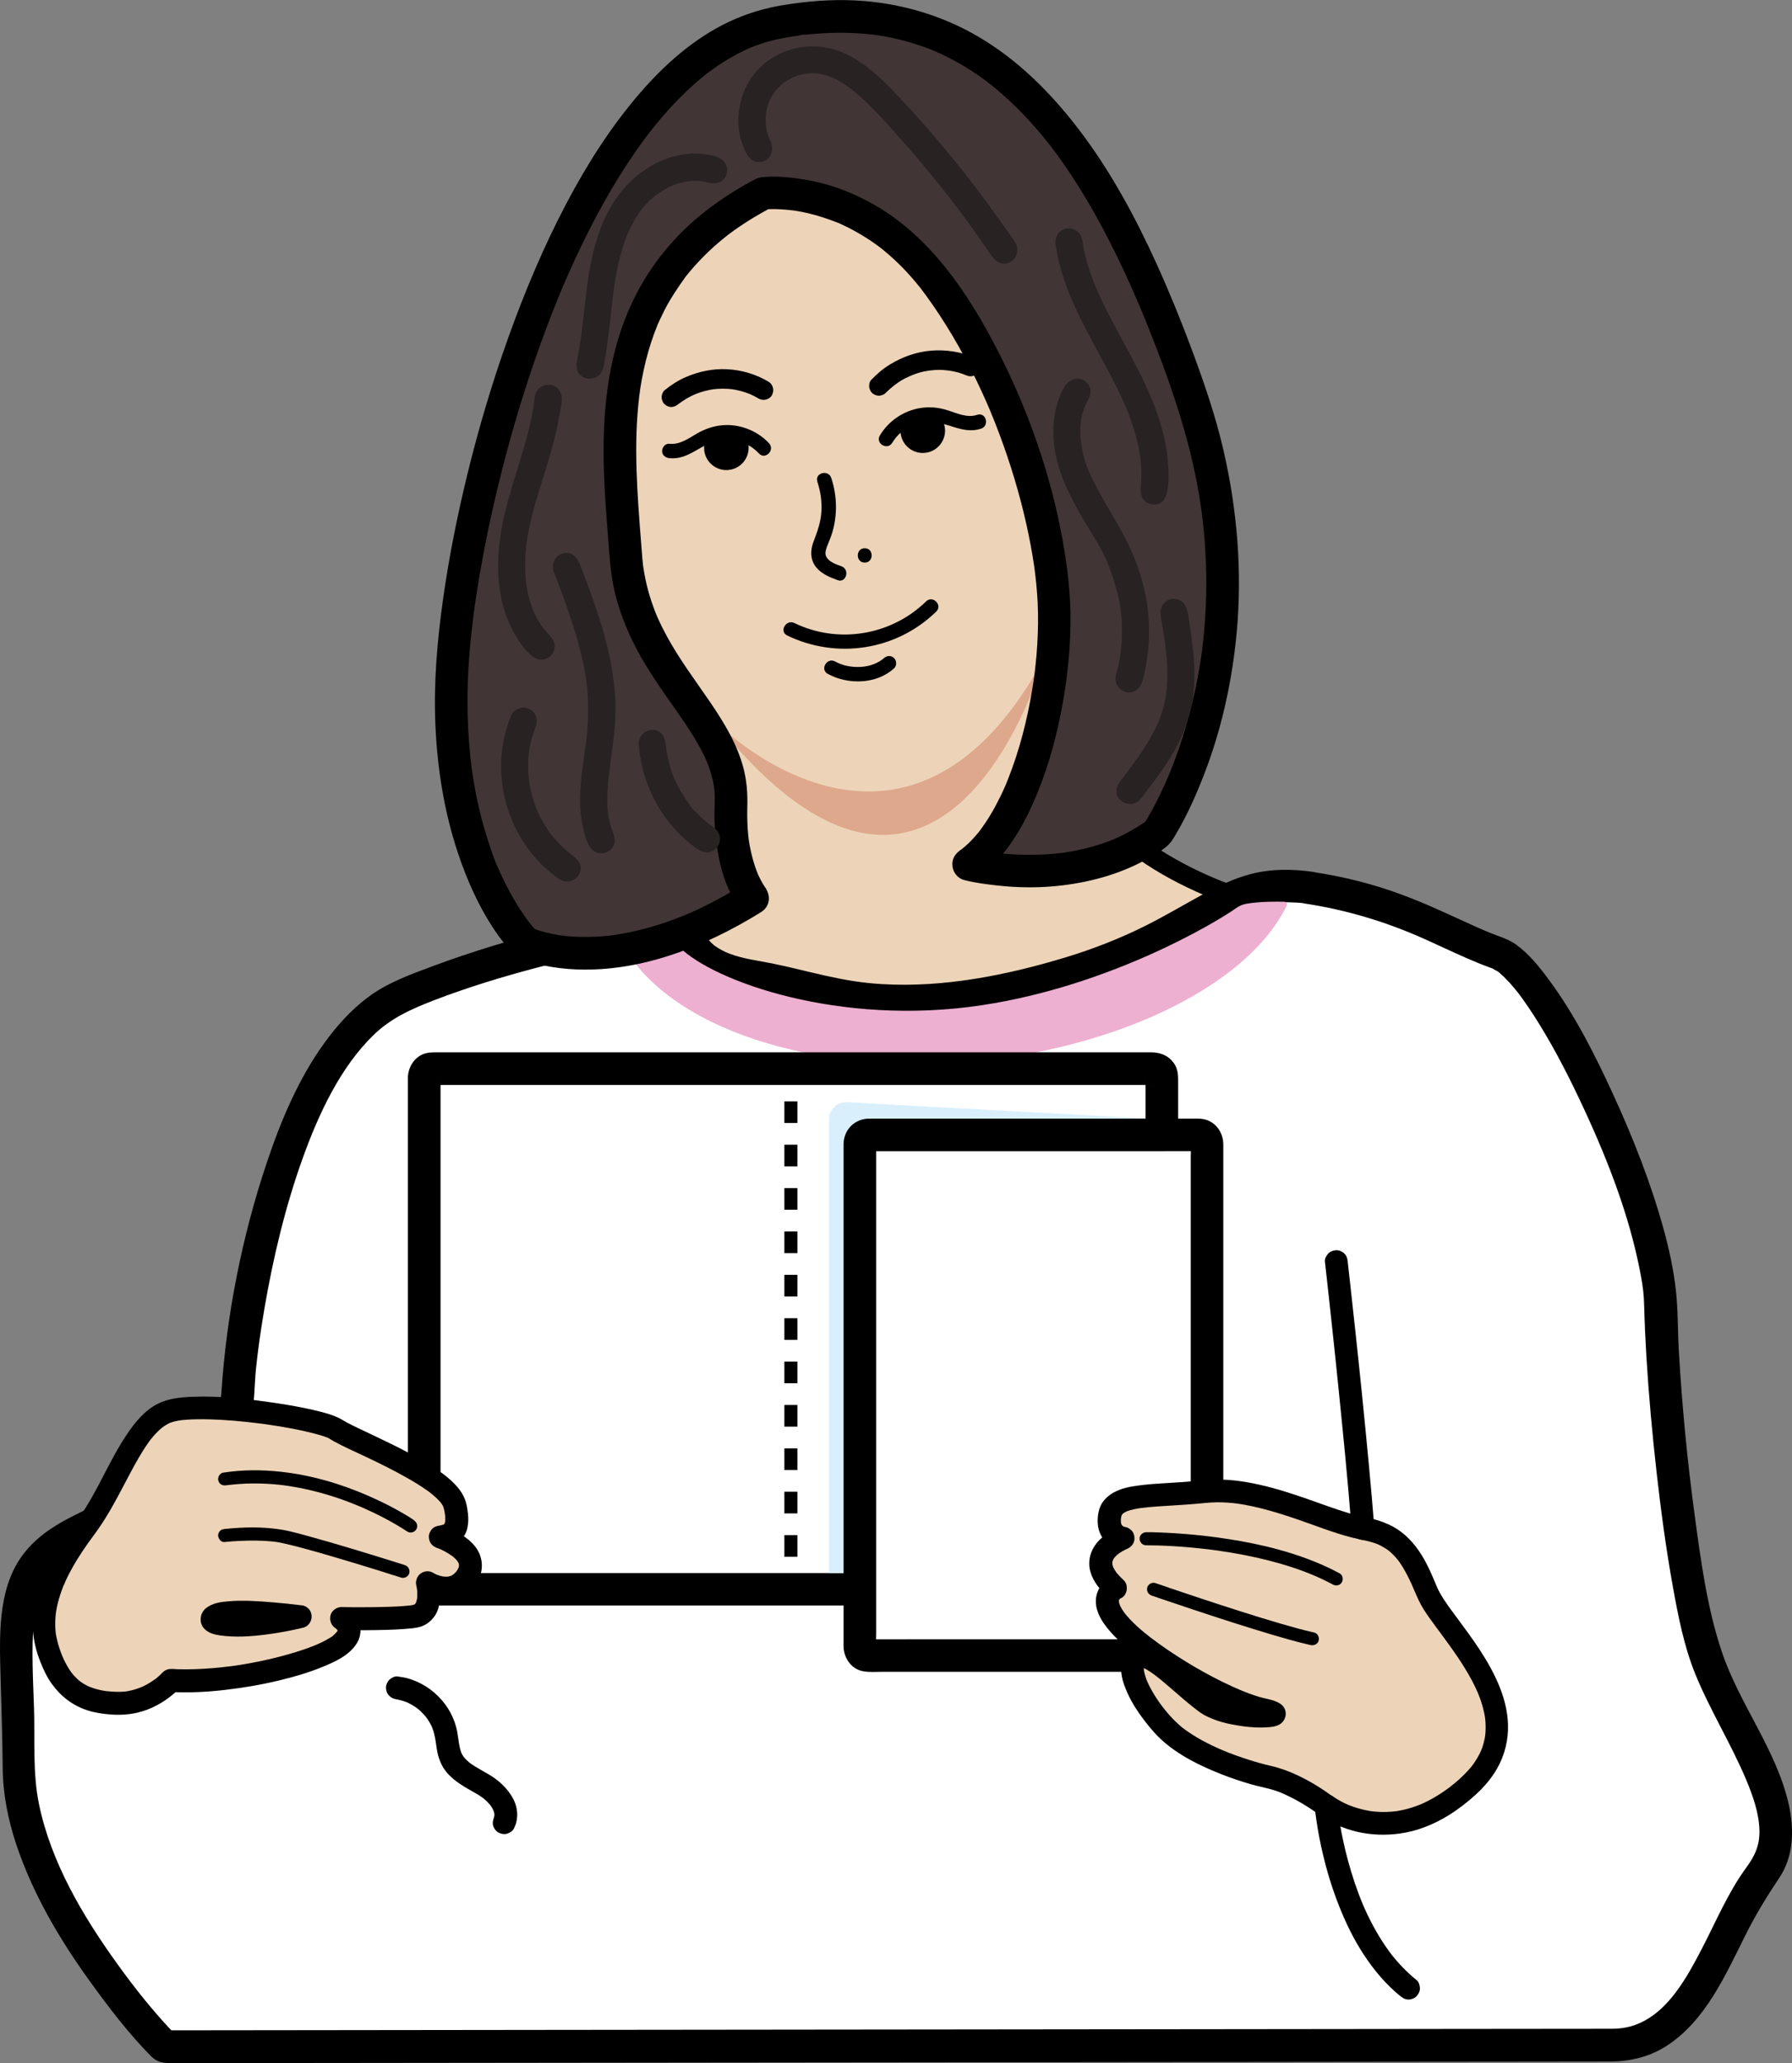<?xml version="1.0" encoding="UTF-8"?><svg id="_Слой_1" xmlns="http://www.w3.org/2000/svg" viewBox="0 0 373.99 430.42"><rect x="0" y="0" width="373.99" height="430.42" fill="#808080" stroke="none"/><defs><style>.cls-1{fill:#fff;}.cls-2{fill:#edd4b8;}.cls-3{fill:#edb0d0;}.cls-4{fill:#dea88c;}.cls-5{fill:#d9f0fc;}.cls-6{fill:#413535;}.cls-7{fill:#282222;}</style></defs><g id="_20.1"><path class="cls-2" d="m128.89,83.74s3.17-29.25,18.14-37.64c14.97-8.39,26.98-12.7,46.03,4.99s28.8,59.41,26.98,78-2.27,43.99,39,58.5c41.27,14.51-92.51,50.79-123.12,6.12,0,0,14.06-6.58,15.87-18.14,1.81-11.56-.45-19.27-6.58-25.17-6.12-5.9-17.46-21.54-16.33-66.66Z"/><path d="m130.94,83.74c0-.08.02-.16.03-.25.01-.1.03-.2.04-.3.07-.58-.08.59,0,.05.13-.91.27-1.82.43-2.73.52-2.97,1.18-5.91,1.98-8.82.51-1.83,1.07-3.65,1.71-5.44.34-.95.7-1.9,1.08-2.83.08-.2.17-.41.25-.61-.18.43.07-.16.12-.28.22-.51.45-1.01.69-1.52.85-1.8,1.8-3.56,2.88-5.24.27-.41.54-.82.82-1.22.13-.18.25-.35.38-.53.09-.12.56-.74.27-.36.59-.76,1.22-1.49,1.88-2.18s1.38-1.36,2.13-1.98c.08-.07.16-.13.24-.2.25-.2-.39.29.02-.01.17-.12.33-.25.5-.37.4-.28.81-.55,1.23-.8,1.92-1.15,3.93-2.19,5.94-3.18.96-.47,1.93-.93,2.91-1.35.11-.05.21-.09.32-.14-.37.16-.08.03,0,0,.27-.11.53-.22.8-.32.48-.19.96-.37,1.44-.54,1.87-.66,3.79-1.19,5.76-1.5.13-.02.27-.04.4-.06.33-.06-.51.06.02,0,.22-.02.43-.05.65-.07.51-.05,1.03-.08,1.54-.1.99-.03,1.98,0,2.96.08.25.02.5.05.75.08.39.04.03,0-.04,0,.11.02.22.03.34.05.57.09,1.14.2,1.7.32,1.06.24,2.1.55,3.13.91,1.24.44,1.71.64,2.93,1.24,1.15.57,2.28,1.2,3.37,1.87,2.49,1.54,4.78,3.29,6.99,5.21,1.86,1.61,3.64,3.3,5.28,5.14.72.81,1.42,1.65,2.09,2.51.07.09.15.19.22.28-.23-.29-.03-.04.01.01.16.22.33.43.49.65.34.46.68.93,1.02,1.41,2.66,3.78,4.95,7.83,6.96,11.99.52,1.07,1.02,2.16,1.51,3.25.23.52.46,1.04.68,1.56-.02-.04.24.56.13.31-.09-.21.07.18.09.22.14.34.28.68.42,1.02.91,2.25,1.76,4.52,2.55,6.81,1.57,4.56,2.9,9.2,4.01,13.89.53,2.26,1.01,4.53,1.44,6.81.2,1.08.39,2.17.56,3.26.08.5.16,1.01.23,1.51.04.26.08.53.11.79.02.12.03.23.05.35.08.58-.05-.43.02.15.5,3.81.84,7.65.85,11.5.01,3.01-.34,5.98-.56,8.98s-.33,5.92-.24,8.89c.21,6.69,1.51,13.3,4.38,19.37,3.48,7.36,9.22,13.34,15.83,17.99,4.28,3.01,8.94,5.45,13.74,7.51,2.54,1.09,5.13,2.03,7.71,2.99.24.09.48.18.72.28.12.05.23.1.35.14-.19-.07-.44-.19-.04-.01.42.19.83.38,1.23.58.71.36,1.37.78,2.02,1.24.31.22-.39-.32-.18-.14.06.06.13.1.2.16.13.11.26.22.38.34.22.2.41.43.61.65.28.31-.35-.52-.04-.05.07.11.15.22.21.33s.12.22.18.34c.23.42-.18-.56-.05-.11.07.23.11.48.18.7-.18-.56-.04-.51-.04-.18,0,.12,0,.24,0,.37,0,.06-.01.12-.01.17,0,.32.03-.29.05-.35-.04.12-.05.27-.08.39-.03.11-.06.22-.1.33-.09.27-.35.59.05-.07-.29.48-.53.96-.85,1.43-.1.15.41-.5.15-.19-.05.06-.1.12-.15.18-.1.12-.21.24-.32.36-.24.26-.49.5-.74.74-.27.25-.55.49-.83.72-.07.06-.15.12-.22.18-.31.25.39-.29.16-.12-.18.13-.36.27-.54.4-1.51,1.08-3.13,2-4.79,2.84-.98.49-1.98.96-2.99,1.4-.13.06-.26.11-.39.17-.3.13-.26.13.05-.02-.28.13-.57.24-.86.35-.57.23-1.15.46-1.73.68-5.22,1.99-10.62,3.51-16.05,4.77-3.07.71-6.16,1.33-9.27,1.87-1.64.28-3.28.55-4.93.79-.39.06-.78.11-1.17.17-.21.03-.41.06-.62.09-.31.04.53-.07.06,0-.12.02-.23.03-.35.05-.86.11-1.72.22-2.57.32-6.87.8-13.8,1.23-20.72,1.21-3.43,0-6.87-.12-10.29-.37-1.71-.12-3.42-.28-5.13-.47-.39-.04-.79-.09-1.18-.14-.21-.03-.42-.05-.62-.08-.14-.02-.99-.13-.35-.04-.82-.11-1.64-.23-2.46-.36-6.29-.99-12.52-2.52-18.43-4.91-.15-.06-.31-.13-.46-.19-.1-.04-.19-.08-.29-.12-.25-.1.39.17.14.06-.36-.16-.72-.31-1.08-.47-.67-.3-1.34-.62-2-.94-1.31-.65-2.6-1.35-3.85-2.11s-2.38-1.51-3.51-2.35c-.14-.1-.28-.21-.42-.31-.43-.32.22.18-.05-.03-.3-.24-.6-.48-.9-.72-.53-.44-1.05-.89-1.55-1.35-.97-.9-1.9-1.84-2.78-2.84-.42-.48-.82-.98-1.23-1.48-.21-.26.1.13.11.14-.06-.07-.12-.15-.17-.23-.1-.14-.2-.27-.3-.41-.2-.27-.4-.55-.59-.83l-.73,2.79c1.95-.91,3.79-2.12,5.53-3.39,3.67-2.69,7.06-5.96,9.22-10.02,1.32-2.48,1.96-5.02,2.33-7.78.39-2.98.56-6,.28-9-.5-5.31-2.34-10.22-5.78-14.33-1.43-1.72-3.13-3.18-4.55-4.92-.15-.18-.29-.37-.44-.55-.25-.31.34.44.06.08-.09-.11-.17-.23-.26-.34-.32-.43-.63-.86-.93-1.3-.67-.99-1.3-2-1.89-3.04-.67-1.18-1.29-2.39-1.86-3.63-.15-.33-.3-.66-.45-1-.06-.14-.13-.29-.19-.43-.05-.11-.09-.22-.14-.33.1.23.14.34.02.04-.3-.74-.6-1.48-.87-2.23-1.35-3.63-2.39-7.37-3.21-11.15-.49-2.25-.91-4.52-1.26-6.8-.09-.61-.18-1.21-.27-1.82-.02-.13-.04-.26-.05-.39.05.38,0-.06-.02-.15-.05-.37-.09-.73-.14-1.1-.16-1.32-.31-2.64-.43-3.96-.6-6.28-.82-12.6-.8-18.92,0-1.77.03-3.53.08-5.3.03-1.1-.96-2.04-2.04-2.04s-2.01.93-2.04,2.04c-.29,11.94.16,23.97,2.29,35.74,1.32,7.28,3.33,14.5,6.64,21.14,1.92,3.87,4.36,7.54,7.4,10.63.38.38.77.75,1.14,1.13.39.4.78.82,1.14,1.25.2.23.4.47.59.72-.22-.28-.02-.03.02.02.11.15.22.29.33.44.69.97,1.3,1.99,1.83,3.06.12.25.23.5.35.75.25.54-.09-.22.05.11.06.14.12.29.17.43.22.59.42,1.18.6,1.78.16.56.3,1.12.42,1.69.06.29.12.58.17.87.03.16.06.33.08.49,0,.02.09.65.04.26.18,1.34.25,2.7.25,4.05,0,2.86-.17,5.74-.91,8.46-.15.56-.34,1.12-.54,1.66-.04.11-.09.23-.13.34.14-.35.02-.05,0,.01-.15.33-.3.66-.47.98-.52,1.01-1.12,1.97-1.79,2.88-.07.1-.14.19-.21.28-.34.46.16-.19-.06.07-.16.2-.33.41-.5.61-.37.44-.76.87-1.16,1.28-.73.76-1.5,1.48-2.29,2.17-.38.32-.76.64-1.15.95-.09.07-.38.3,0,0-.08.06-.16.12-.24.18-.21.16-.43.32-.64.48-.69.5-1.4.98-2.12,1.43-.92.58-1.85,1.13-2.82,1.62-.14.07-.28.14-.42.21-.95.45-1.32,1.94-.73,2.79,3.37,4.9,7.86,8.88,12.95,11.94,5.37,3.23,11.34,5.48,17.39,7.07,6.67,1.75,13.55,2.72,20.42,3.21s14.07.46,21.09.02,13.95-1.27,20.85-2.49c6.07-1.07,12.11-2.44,18.01-4.23,4.86-1.47,9.7-3.22,14.22-5.55,3.14-1.62,6.35-3.6,8.45-6.51,1.8-2.5,1.78-5.55-.15-7.95-.97-1.21-2.3-2.13-3.66-2.86-3.05-1.64-6.46-2.56-9.65-3.88-4.75-1.96-9.64-4.5-13.99-7.5-.45-.31-.89-.62-1.33-.94-.23-.17-.45-.34-.68-.51-.1-.07-.2-.15-.3-.23.33.25-.15-.12-.17-.13-.87-.68-1.72-1.39-2.54-2.13-1.51-1.36-2.94-2.8-4.26-4.35-.31-.36-.61-.73-.91-1.1-.07-.08-.13-.16-.19-.25-.32-.4.18.24-.01-.02-.16-.2-.31-.41-.46-.62-.55-.75-1.08-1.52-1.57-2.3-.95-1.5-1.8-3.07-2.54-4.68-.08-.17-.15-.34-.23-.51-.05-.11-.09-.21-.14-.32-.13-.28.19.47.02.04-.16-.38-.31-.77-.46-1.15-.3-.78-.57-1.58-.82-2.38-.48-1.57-.88-3.16-1.18-4.77-.15-.79-.27-1.59-.39-2.38.07.45.02.16-.01-.1-.03-.21-.05-.43-.08-.64-.04-.38-.08-.77-.12-1.15-.14-1.56-.22-3.12-.24-4.68-.04-2.98.11-5.96.36-8.93.26-3.15.52-6.25.43-9.41-.12-4.18-.57-8.34-1.19-12.48-1.41-9.43-3.81-18.73-7.08-27.68s-7.45-17.9-13.27-25.57c-3.14-4.13-6.75-7.75-10.83-10.97-4.26-3.36-8.93-6.31-14.18-7.83-4.25-1.23-8.68-1.36-13.01-.51s-8.29,2.58-12.13,4.54-7.49,3.98-10.42,7.18-4.99,6.72-6.72,10.5c-2.93,6.42-4.84,13.29-6.02,20.24-.22,1.31-.43,2.62-.57,3.94-.12,1.1,1.02,2.04,2.04,2.04,1.2,0,1.92-.94,2.04-2.04Z"/><path class="cls-4" d="m148.96,150.28s39.68,40.81,68.93-12.92c0,0-20.79,73.4-68.93,12.92Z"/><path class="cls-1" d="m273.22,185.22c19.16,2.82,28.88,9.97,39.44,13.65,10.55,3.68,33.46,53.11,33.91,73.52s4.53,58.5,9.52,73.24,20.86,33.33,11.79,45.12c-9.07,11.79-13.47,35.6-31,35.94l-302.55.33s-30.38-31.28-30.38-58.26-4.08-40.36,10.66-48.3c14.74-7.94,34.24-13.15,34.92-28.34s8.84-73.24,34.47-84.35c25.62-11.11,59.82-15.87,59.82-15.87,0,0-2.92,9.16,13.3,11.83,16.22,2.67,25.97,9.48,59.75,1.09,33.79-8.39,37.2-22.42,56.35-19.6Z"/><path d="m272.32,188.5c8.55,1.29,16.78,3.75,24.67,7.26,3.05,1.36,6.06,2.81,9.13,4.14,1.49.65,2.99,1.28,4.52,1.84.37.14.74.28,1.11.4.55.18-.69-.49-.24-.1.28.24.74.42,1.06.62.11.07.21.15.31.22.59.41-.6-.53-.05-.03.33.3.67.59,1,.9.74.72,1.44,1.48,2.1,2.27.38.45.74.9,1.1,1.36-.37-.48.44.6.59.81.87,1.2,1.7,2.43,2.5,3.67,3.49,5.42,6.5,11.15,9.27,16.96,5.63,11.82,10.7,24.44,13.07,37.37.43,2.33.62,3.83.69,6.57.09,3.47.25,6.93.46,10.39.49,8.02,1.22,16.03,2.12,24.01s1.98,16.04,3.42,23.99c1.1,6.08,2.3,12.27,4.63,18.02,3.09,7.62,7.5,14.61,10.67,22.18,1.37,3.28,2.64,6.88,2.74,10.38.09,3.09-.82,5.28-2.72,7.86-3.85,5.25-6.38,11.38-9.38,17.13-2.79,5.36-6.06,11.24-11,14.34-2.41,1.51-4.8,2.17-7.61,2.19-.87,0-1.74,0-2.61,0l-31.18.03c-18.38.02-36.76.04-55.14.06-22.23.02-44.46.05-66.7.07-22.05.02-44.11.05-66.16.07-17.49.02-34.98.04-52.46.06-8.91,0-17.81.02-26.72.03-.4,0-.8,0-1.2,0l2.4,1c-4.55-4.69-8.57-9.77-12.26-14.9-7.17-9.96-13.77-21.07-16.3-33.22-1.36-6.54-.84-13.4-1.05-20.05-.19-6-.57-12.07-.06-18.06.17-1.99.46-3.89,1.23-6.17.1-.29.45-1.21.39-1.07-.06.15.35-.74.49-1,.24-.45.5-.9.78-1.33.11-.17.23-.34.35-.51.34-.49-.18.18.32-.43,3.31-3.93,8.44-5.97,13.36-8.28,10.52-4.96,24.72-10.36,28.22-22.78,1.03-3.65.87-7.71,1.27-11.47.1-.91.2-1.81.31-2.72.15-1.22.26-2.08.35-2.69.33-2.31.68-4.62,1.08-6.92,1.83-10.64,4.34-21.21,8-31.38,3.33-9.25,7.83-18.93,14.81-25.7,3.5-3.39,7.7-5.35,12.68-7.25,6.95-2.66,14.08-4.84,21.28-6.74,10.23-2.71,20.62-4.9,31.09-6.52.55-.09,1.11-.17,1.66-.25l-4.18-4.18c-2.25,7.24,4.69,12.85,10.73,14.84,4.46,1.47,9.31,1.97,13.89,3.06,3.87.92,7.75,1.86,11.69,2.46,11.9,1.79,23.8.54,35.51-1.99,12.94-2.8,25.11-7.31,36.65-13.78,2.04-1.14,4.06-2.32,6.12-3.42.96-.51,1.93-1.01,2.91-1.47.21-.1,1.46-.65.83-.39.45-.19.91-.37,1.37-.54.97-.35,1.95-.66,2.95-.9.53-.13,1.06-.24,1.6-.34.2-.04.4-.07.6-.1.99-.16-.7.06.31-.03,2.13-.2,4.98-.12,6.61.11,1.82.26,3.65-.45,4.18-2.38.44-1.59-.55-3.92-2.38-4.18-4.33-.62-8.61-.67-12.88.4-3.66.92-7.1,2.61-10.4,4.41-3.87,2.11-7.65,4.36-11.59,6.34-5.45,2.74-11.13,4.95-16.97,6.72-12.22,3.69-25.3,6.3-38.13,5.54-4.24-.25-7.56-.81-11.9-1.77-3.71-.82-7.38-1.8-11.11-2.55-2.94-.59-5.93-.94-8.76-1.99-1.11-.41-2.18-.97-3.15-1.66-.51-.36.54.48-.22-.17-.19-.17-.38-.34-.56-.51-.17-.17-.32-.35-.49-.52-.44-.46.17.27-.04-.04-.22-.34-.41-.69-.61-1.03-.34-.57.07.56-.13-.38-.06-.3-.13-.62-.21-.93.1.4,0,.57.03-.09.01-.22.03-.47.02-.69-.03-.71-.19.49-.04.27.07-.1.07-.34.11-.47.85-2.74-1.79-4.52-4.18-4.18-17.92,2.5-36,6.77-52.95,13.1-4.61,1.72-9.3,3.43-13.25,6.43-3.48,2.64-6.36,5.83-8.92,9.36-5.48,7.52-9.17,16.35-12.11,25.13-5.14,15.32-8.4,31.73-9.45,47.87-.25,3.83-1.01,6.99-3.56,9.88-3.35,3.8-7.86,6.34-12.31,8.63-5.1,2.62-10.38,4.86-15.48,7.47-4.05,2.07-7.68,4.52-10.36,8.26C-.55,331.82-.1,341.58.12,349.85c.17,6.3.39,12.6.44,18.9.04,5.43,1.1,10.82,2.81,15.96,3.43,10.31,9.03,19.83,15.37,28.61,3.9,5.41,8.06,10.86,12.75,15.62,1.34,1.37,2.67,1.47,4.39,1.47h6.32c8.33-.02,16.66-.02,25-.03,12.6-.01,25.19-.03,37.79-.04,15.21-.02,30.43-.03,45.64-.05,16.38-.02,32.77-.04,49.15-.05,15.94-.02,31.87-.03,47.81-.05,13.92-.02,27.84-.03,41.76-.05,10.31-.01,20.62-.02,30.93-.03,5.2,0,10.41-.01,15.61-.02,4.12,0,8.15-.91,11.68-3.12,8.33-5.23,12.53-14.94,16.77-23.39,2.08-4.16,4.42-7.97,7-11.83,3.03-4.51,3.14-10.14,1.98-15.28-2.56-11.4-10.23-20.8-13.94-31.76-3.09-9.13-4.4-19-5.69-28.51-1.55-11.43-2.66-22.93-3.32-34.44-.24-4.23-.15-8.52-.63-12.72-.48-4.23-1.39-8.39-2.51-12.49-2.69-9.78-6.45-19.29-10.69-28.5-3.76-8.19-7.93-16.4-13.3-23.67-1.99-2.69-4.1-5.33-6.82-7.31-1.11-.8-2.3-1.28-3.58-1.75-2.14-.78-3.81-1.52-5.89-2.46-4.68-2.13-9.33-4.33-14.16-6.13-6.04-2.26-12.28-3.83-18.65-4.79-1.81-.27-3.66.46-4.18,2.38-.44,1.61.55,3.91,2.38,4.18Z"/><path class="cls-3" d="m130.83,198.3s8.09,17.32,43.98,22.51c38.67,5.59,82.88-9.6,93.74-31.89.18-.36-.08-.78-.48-.79-1.58-.05-5.11-.08-7.96.42-.75.13-1.46.43-2.08.87-4.34,3.09-26.35,16.24-53.06,20.28-29.93,4.53-56.19-5.07-63.19-12.12-6.99-7.04-10.95.72-10.95.72Z"/><path class="cls-6" d="m159.35,40.33s20.1-2.51,35.86,18.29c15.76,20.81,24.83,51.19,24.83,70.46s-6.8,43.54-17.91,51.24c0,0,22.67,5.9,39.45-6.58,0,0,25.5-37.72,6.63-92.21C229.34,27.05,205.08-3.39,162.34,4.69c-42.74,8.08-67.23,100.82-68.14,138.46-.91,37.64,15.42,53.51,15.42,53.51,0,0,18.13,9.01,47.5-9.32,0,0-5.13-6.12-4.53-19.61.79-17.77-20.18-27.43-21.94-51.51-1.76-24.08-6.59-57.38,28.7-75.88Z"/><path d="m159.35,43.73c1.56-.19,3.19-.11,4.75.02.36.03.73.07,1.09.11.19.02.38.05.58.07-1.26-.1-.32-.04,0,0,.94.14,1.88.32,2.81.54,2.18.5,4.27,1.22,6.36,2.03.42.16-.62-.27-.2-.09.14.06.27.12.41.18.31.14.62.28.93.43.6.29,1.2.58,1.79.9,1.25.67,2.47,1.4,3.65,2.18.59.39,1.17.8,1.74,1.22.15.11.29.22.44.33.4.29-.43-.34-.03-.03.37.29.73.58,1.09.88,1.25,1.05,2.45,2.16,3.59,3.32,1.28,1.31,2.48,2.69,3.63,4.12.42.53.19.23.1.12.13.17.26.34.38.51.26.35.53.7.79,1.06.49.67.98,1.36,1.45,2.04,1.93,2.79,3.73,5.69,5.4,8.65s3.26,6.08,4.71,9.21c.34.74.68,1.48,1,2.22.16.37.33.74.49,1.12.08.19.16.37.24.56.4.93-.26-.62.13.31.66,1.59,1.29,3.18,1.89,4.79,2.3,6.14,4.21,12.43,5.64,18.83.65,2.92,1.21,5.85,1.64,8.81.04.3.17,1.15.05.36.06.37.1.75.14,1.12.08.69.16,1.39.23,2.08.13,1.33.23,2.67.3,4.01.14,2.9.09,5.8-.08,8.7-.1,1.65-.24,3.29-.43,4.93-.04.39-.09.78-.14,1.17-.03.25-.17,1.29-.07.56-.12.88-.25,1.76-.4,2.64-1.05,6.43-2.68,12.81-5.09,18.87-.13.34-.27.68-.41,1.01-.19.46.23-.52.03-.06-.09.2-.18.41-.27.62-.3.69-.62,1.36-.95,2.04-.63,1.29-1.31,2.56-2.05,3.79-.67,1.12-1.41,2.2-2.17,3.25-.45.62.36-.44.05-.06-.1.12-.19.23-.28.35-.19.23-.38.46-.57.68-.4.46-.81.91-1.24,1.34s-.84.81-1.29,1.19c-.09.08-.84.65-.35.3s-.34.25-.45.32c-1.14.8-1.82,1.95-1.62,3.39.18,1.31,1.13,2.49,2.44,2.83,2.18.56,4.45.85,6.69,1.11,4.63.53,9.34.56,13.97-.02,6.36-.8,12.56-2.57,18.13-5.83,1.59-.93,3.58-2,4.61-3.54.23-.34.44-.7.65-1.05,2.72-4.56,4.86-9.5,6.69-14.48,3.24-8.86,5.21-18.15,6.11-27.54,1.22-12.84.16-25.87-2.76-38.43-1.63-7.02-3.96-13.82-6.46-20.56-2.27-6.12-4.73-12.18-7.43-18.13-4.5-9.91-9.73-19.59-16.37-28.25-5.79-7.54-12.58-14.36-20.83-19.2-7.85-4.62-16.71-7.14-25.8-7.59-4.98-.25-9.96.17-14.88.96-4,.65-7.76,1.78-11.43,3.51-7.18,3.39-13.36,8.85-18.52,14.82-6.06,7-11.07,14.88-15.38,23.06-4.72,8.95-8.66,18.33-12.08,27.85-3.35,9.34-6.19,18.86-8.55,28.5-2.12,8.66-3.88,17.43-5.12,26.26s-1.96,17.3-1.6,26.04c.47,11.29,2.57,22.49,6.99,32.91,2.16,5.09,4.92,10.03,8.56,14.22.53.61,1.04,1.17,1.78,1.53,1.69.83,3.58,1.33,5.42,1.7,8.76,1.77,17.93.59,26.36-2.18,6.63-2.18,12.94-5.3,18.86-8.98,1.99-1.24,2.1-3.64.69-5.34-.28-.33.53.75.42.54-.07-.13-.19-.26-.27-.38-.32-.48-.62-.98-.89-1.49-.19-.37-.38-.74-.55-1.11-.09-.19-.15-.4-.25-.58.56.95.08.18-.04-.15-.44-1.16-.8-2.36-1.09-3.56-.16-.68-.3-1.36-.43-2.05-.07-.39-.13-.79-.19-1.18.12.75.03.24.01.08-.03-.28-.07-.57-.09-.85-.19-1.92-.24-3.84-.19-5.77.09-2.8-.1-5.56-.82-8.28-1.32-4.97-4.04-9.44-6.91-13.65-3.09-4.52-6.4-8.91-9.03-13.73-.7-1.28-1.35-2.58-1.94-3.91-.07-.15-.13-.3-.2-.45-.22-.47.31.78,0,.01-.12-.31-.25-.62-.37-.93-.27-.71-.53-1.42-.77-2.14-.49-1.49-.9-3.01-1.22-4.55-.17-.8-.3-1.61-.43-2.42-.02-.16-.08-.67,0,.08-.02-.19-.05-.37-.07-.56-.05-.47-.1-.95-.14-1.42-.39-4.86-.79-9.73-1.05-14.6-.27-5.17-.35-10.35.04-15.52.1-1.31.22-2.62.38-3.92.02-.15.04-.29.05-.44.07-.6-.02.19-.03.25.09-.3.09-.67.14-.98.1-.69.22-1.38.34-2.06.48-2.61,1.11-5.19,1.93-7.72.4-1.24.86-2.46,1.34-3.67.13-.33.04-.58-.04.09.01-.11.14-.33.18-.41.12-.28.24-.55.37-.82.3-.65.62-1.3.94-1.94,1.29-2.51,2.84-4.82,4.49-7.11.27-.38-.39.47-.09.12.13-.15.25-.32.38-.47.2-.25.41-.5.62-.75.5-.6,1.02-1.19,1.56-1.76,1.04-1.13,2.14-2.21,3.28-3.24.56-.5,1.13-1,1.71-1.48.28-.23.56-.46.84-.68,0,0,.71-.56.3-.24-.37.29.24-.18.31-.24,1.37-1.03,2.79-2,4.24-2.91,1.55-.97,3.13-1.87,4.75-2.73,1.58-.83,2.19-3.16,1.22-4.65-1.03-1.6-2.97-2.11-4.65-1.22-6.2,3.26-12.04,7.41-16.81,12.57-4.13,4.46-7.41,9.56-9.77,15.16-4.33,10.25-5.31,21.51-5.01,32.53.14,5.03.54,10.06.93,15.08.25,3.14.45,6.28,1.05,9.37.63,3.26,1.7,6.37,3,9.41,2.26,5.31,5.49,10.1,8.8,14.81,1.52,2.16,3.05,4.32,4.47,6.56.67,1.05,1.31,2.12,1.9,3.22.29.54.57,1.08.83,1.63.13.27.26.55.38.82.07.15.12.32.2.46-.13-.23-.27-.67-.07-.17.45,1.15.85,2.3,1.14,3.5.14.58.27,1.17.36,1.76.02.12.03.28.06.4-.02-.05-.1-.88-.04-.3.03.34.07.68.1,1.01.11,1.59-.02,3.17-.02,4.76,0,1.88.13,3.76.37,5.63.59,4.47,1.73,9.26,4.36,13.02.27.38.55.75.84,1.11l.69-5.34c-2.92,1.82-5.93,3.5-9.03,4.99-.68.33-1.37.65-2.06.95-.34.15-.67.29-1.01.44-.5.22.45-.18-.04.02-.19.08-.38.16-.57.23-1.31.53-2.64,1.03-3.98,1.48-2.39.81-4.83,1.48-7.31,1.99-1.13.23-2.27.43-3.42.6-.65.1.68-.08.04,0-.28.03-.57.07-.85.1-.51.06-1.03.1-1.55.14-1.78.13-3.57.17-5.35.09-.77-.03-1.53-.09-2.29-.17-.34-.03-.67-.09-1.01-.12.31.02.91.13.29.04-.18-.03-.35-.05-.53-.08-1.79-.29-3.57-.7-5.27-1.34-.11-.04-.22-.08-.32-.13-.57-.22.54.23.51.22-.09-.04-.19-.07-.27-.12.9.63.78.65.4.24-.33-.35-.65-.72-.96-1.1s-.95-1.25-.17-.19c-.27-.37-.55-.73-.82-1.11-1.47-2.05-2.77-4.22-3.93-6.46-.37-.72-.73-1.44-1.07-2.17-.18-.38-.35-.75-.52-1.13-.09-.19-.17-.39-.26-.59-.04-.08-.07-.17-.11-.26-.22-.5-.02,0,.09.21-.86-1.75-1.46-3.69-2.07-5.54-1.5-4.55-2.57-9.24-3.29-13.98-.05-.32-.1-.65-.14-.97-.02-.11-.1-.71-.04-.25.06.43,0-.05-.01-.11-.09-.72-.18-1.45-.26-2.17-.16-1.46-.28-2.93-.38-4.39-.21-3.18-.28-6.37-.23-9.56s.25-6.44.55-9.66c.16-1.68.34-3.36.55-5.04.05-.42.1-.84.16-1.27.03-.21.06-.43.08-.64.02-.12.06-.47-.01.08-.08.62,0,.04.01-.1.13-.91.25-1.82.39-2.72,1.2-8.02,2.81-15.97,4.73-23.85,2.12-8.72,4.63-17.34,7.56-25.83,1.48-4.29,3.07-8.55,4.78-12.75.21-.5.41-1.01.62-1.51.1-.25.21-.5.31-.75.15-.35-.12.28-.12.28.07-.18.15-.36.23-.54.44-1.03.89-2.06,1.34-3.08.9-2.03,1.84-4.04,2.81-6.03,3.69-7.58,7.9-14.96,12.91-21.75.28-.38.57-.76.86-1.14.14-.19.66-.79.02-.03.17-.2.33-.42.5-.64.6-.76,1.21-1.5,1.83-2.24,1.21-1.43,2.46-2.82,3.77-4.16s2.56-2.53,3.92-3.71c.66-.57,1.33-1.13,2.02-1.68.12-.1.69-.54.22-.17s.11-.08.22-.16c.35-.26.71-.52,1.07-.78,1.36-.96,2.77-1.86,4.23-2.67.71-.4,1.44-.77,2.17-1.12.35-.17.7-.33,1.06-.49.12-.05.8-.34.2-.09s.22-.09.36-.14c1.48-.59,2.99-1.07,4.53-1.45.85-.21,1.72-.38,2.58-.53.54-.1,1.09-.19,1.64-.27.27-.04.54-.08.81-.12.12-.02.23-.03.35-.05.43-.06.33-.25-.1.01.35-.21,1.18-.15,1.6-.19.56-.06,1.13-.11,1.69-.16,1.07-.09,2.14-.15,3.21-.19,2.07-.07,4.14-.04,6.21.1,1,.07,2,.16,2.99.28.1.01.2.03.31.04.58.07-.24-.03-.29-.04.23.05.47.07.71.1.5.08,1,.16,1.5.25,1.9.35,3.79.8,5.64,1.36.91.28,1.82.58,2.72.9.43.16.86.32,1.29.49.21.08.43.17.64.26.2.08.57.27-.27-.12.12.06.24.1.36.16,1.75.76,3.46,1.62,5.12,2.56s3.31,2.01,4.88,3.14c.38.28.77.56,1.14.84.21.16.82.77.12.09.19.19.43.34.64.51.78.63,1.55,1.27,2.3,1.93,3.14,2.77,6.02,5.83,8.67,9.07.33.41.67.82.99,1.24.16.21.34.41.49.63-.42-.62-.05-.06.17.22.68.9,1.35,1.81,2,2.73,1.35,1.91,2.63,3.86,3.86,5.84,2.64,4.25,5.04,8.65,7.25,13.14,1.21,2.44,2.36,4.91,3.47,7.4.54,1.22,1.08,2.45,1.6,3.68.25.6.05.11,0-.01.08.18.15.36.23.54.11.27.23.54.34.81.3.73.6,1.45.89,2.18,4.73,11.72,8.98,23.7,11.06,36.2.12.73.24,1.47.34,2.2.05.36.1.73.16,1.09.06.4,0-.07-.02-.13.03.26.07.51.1.77.18,1.47.34,2.93.47,4.4.24,2.81.38,5.63.42,8.45.07,5.13-.22,10.26-.85,15.35-.03.2-.12,1.3-.04.32-.02.24-.07.48-.1.72-.09.63-.19,1.27-.29,1.9-.18,1.11-.38,2.23-.59,3.34-.4,2.09-.87,4.16-1.4,6.22-.91,3.57-2.01,7.09-3.3,10.54-.28.74-.56,1.48-.86,2.22-.14.34-.27.67-.41,1.01-.06.15-.31.75-.06.15s-.02.05-.09.21c-.51,1.19-1.05,2.36-1.61,3.53-.79,1.63-1.62,3.23-2.54,4.79-.31.54-.63,1.08-.98,1.59l1.22-1.22c-1.62,1.19-3.32,2.26-5.1,3.17-.78.4-1.57.77-2.37,1.12.64-.28.05-.02-.11.04-.22.09-.44.18-.66.26-.44.17-.88.33-1.33.48-1.73.59-3.51,1.08-5.3,1.45-.78.16-1.56.31-2.35.43-.24.04-1.59.3-.64.1-.41.08-.85.1-1.26.15-2.99.31-6,.37-9,.21-1.23-.06-2.45-.16-3.67-.3-.25-.03-.5-.06-.75-.09-.9-.11.84.12-.02,0-.46-.07-.91-.13-1.37-.21-.97-.16-1.95-.34-2.9-.58l.81,6.22c4.71-3.31,8.07-8.15,10.61-13.26,2.99-6.02,5.07-12.5,6.51-19.06,1.49-6.8,2.37-13.79,2.47-20.75.08-5.94-.62-11.87-1.68-17.71-2.46-13.54-7.1-26.8-13.35-39.05-6.3-12.34-14.57-24.72-27.1-31.39-4.27-2.28-8.93-3.94-13.72-4.67-2.6-.4-5.27-.69-7.9-.48-.11,0-.22.02-.33.03-1.76.22-3.49,1.41-3.4,3.4.07,1.66,1.51,3.63,3.4,3.4Z"/><path class="cls-7" d="m159.89,30.14c-.18-.34-.35-.68-.5-1.04l.17.41c-.42-1.01-.7-2.07-.85-3.15l.06.45c-.16-1.17-.15-2.36,0-3.53l-.06.45c.15-1.11.44-2.2.87-3.23l-.17.41c.32-.76.71-1.49,1.18-2.17.11-.16.23-.32.35-.48-.35.49.06-.06.16-.18.25-.29.51-.56.78-.83s.56-.52.86-.75c.35-.28-.25.18,0,0,.07-.05.14-.1.2-.15.16-.12.32-.23.49-.33.66-.43,1.36-.8,2.09-1.11l-.41.17c1.04-.43,2.14-.74,3.26-.89l-.45.06c1.1-.15,2.2-.15,3.3,0l-.45-.06c1.22.17,2.41.52,3.55.99l-.41-.17c1.39.59,2.69,1.38,3.92,2.27.16.12.32.24.48.36.15.11-.18-.14-.16-.13.04.02.07.06.11.09.08.07.17.13.25.2.3.24.6.49.89.74.59.51,1.16,1.03,1.72,1.57,2.43,2.33,4.71,4.83,6.97,7.33s4.64,5.25,6.87,7.96c1.11,1.35,2.2,2.7,3.28,4.08.28.36.56.71.84,1.07.06.08.13.17.19.25.11.15-.11-.15-.11-.14.03.04.06.08.1.12.14.18.28.36.41.54.53.69,1.06,1.39,1.58,2.09,2.1,2.81,4.13,5.66,6.1,8.56.24.36.49.72.73,1.08.49.74,1.52,1.13,2.33.61.74-.47,1.14-1.54.61-2.33-3.44-5.13-7.09-10.12-10.92-14.96-3.77-4.76-7.72-9.36-11.86-13.8-3.83-4.11-7.8-8.51-13.09-10.7-2.6-1.08-5.4-1.37-8.17-.87s-5.15,1.75-7.14,3.54c-4.18,3.73-5.66,10.06-3.76,15.31.25.69.54,1.37.89,2.02.42.79,1.57,1.09,2.33.61.8-.51,1.06-1.49.61-2.33h0Z"/><path class="cls-7" d="m160.86,29.57c-.18-.34-.34-.68-.5-1.04-.51-1.15-2.55-.31-2.06.87l.17.41c.55,1.3,2.71.77,2.17-.6-.4-1.03-.68-2.06-.85-3.15-.19-1.24-2.38-.96-2.21.3l.06.45c.19,1.4,2.42,1.45,2.25,0-.14-1.18-.14-2.35,0-3.53.17-1.45-2.06-1.41-2.25,0l-.06.45c-.17,1.24,2.02,1.55,2.21.3.17-1.12.46-2.18.87-3.23.46-1.17-1.56-2.04-2.06-.87l-.17.41c-.55,1.31,1.36,2.47,1.94,1.14.42-.95.92-1.82,1.53-2.65l-1.94-1.14-.13.18c-.44.61.03,1.46.67,1.65h0c.35.1.86.01,1.09-.29.6-.76,1.29-1.42,2.04-2.04.98-.8-.31-2.49-1.36-1.77-.14.1-.27.2-.4.31-.99.8.31,2.49,1.36,1.77.92-.63,1.82-1.18,2.84-1.63,1.33-.58.18-2.5-1.14-1.94l-.41.17c-1.16.49-.32,2.53.87,2.06,1.06-.42,2.13-.72,3.26-.89,1.44-.23.81-2.36-.6-2.17l-.45.06c-1.24.17-.96,2.36.3,2.21,1.11-.13,2.18-.13,3.3,0,1.25.14,1.56-2.04.3-2.21l-.45-.06c-1.4-.19-2.04,1.94-.6,2.17,1.23.2,2.39.53,3.55.99s2.04-1.56.87-2.06l-.41-.17c-1.31-.55-2.47,1.35-1.14,1.94,1.59.7,3.01,1.62,4.41,2.64,1.18.86,2.26-1.08,1.14-1.94l.05.04c-1.13-.88-2.73.7-1.59,1.59,4.11,3.22,7.6,7.29,11.06,11.17s6.84,7.99,10.08,12.14c.89,1.14,2.46-.46,1.59-1.59-.04-.06-.09-.11-.13-.17-.77-1-2.55.35-1.77,1.36,2.79,3.62,5.48,7.33,8.05,11.11.97,1.43,2.11,3.21,4.15,2.56,1.55-.49,2.39-2.35,1.75-3.82-.41-.94-1.18-1.82-1.76-2.67-.72-1.04-1.45-2.08-2.18-3.11-1.43-2-2.88-3.97-4.37-5.93-2.91-3.81-5.92-7.55-9.05-11.18-2.93-3.4-5.95-6.75-9.1-9.96-2.86-2.9-6.02-5.64-9.79-7.26-7.54-3.24-16.86-.11-20.31,7.51-1.68,3.7-1.96,8.04-.52,11.87.66,1.75,1.58,3.79,3.83,3.44,2.07-.32,2.71-2.49,1.98-4.21-.56-1.33-2.5-.18-1.94,1.14.16.37-.03.85-.48.87s-.54-.38-.71-.68c-.42-.72-.69-1.6-.9-2.4-.38-1.43-.51-2.9-.41-4.38.19-2.82,1.3-5.65,3.19-7.77,2.16-2.42,5.24-4.04,8.47-4.39,3.52-.38,6.79.7,9.74,2.56,2.67,1.69,4.96,3.91,7.14,6.18,2.44,2.55,4.82,5.16,7.15,7.81,4.91,5.61,9.55,11.46,13.89,17.53,1.2,1.67,2.38,3.36,3.53,5.07.2.29.71.8.59,1.2-.29.92-.99.17-1.29-.2-.58-.71-1.05-1.54-1.57-2.3-2.28-3.31-4.65-6.55-7.11-9.73l-1.77,1.36c.04.06.09.11.13.17l1.59-1.59c-3.24-4.15-6.58-8.21-10.08-12.14s-6.95-7.96-11.06-11.17l-1.59,1.59c.14.11.27.21.41.31l1.14-1.94c-1.4-1.02-2.82-1.94-4.41-2.64l-1.14,1.94.41.17.87-2.06c-1.15-.46-2.32-.8-3.55-.99l-.6,2.17.45.06.3-2.21c-1.11-.13-2.18-.12-3.3,0l.3,2.21.45-.06-.6-2.17c-1.13.18-2.2.47-3.26.89l.87,2.06.41-.17-1.14-1.94c-1.02.45-1.93,1.01-2.84,1.63l1.36,1.77c-.09.07-.11.08-.05.04l-1.36-1.77c-.75.61-1.44,1.27-2.04,2.04l1.09-.29h0c.22.55.45,1.1.67,1.65l.13-.18c.84-1.19-1.1-2.29-1.94-1.14-.61.83-1.11,1.7-1.53,2.65l1.94,1.14.17-.41-2.06-.87c-.42,1.05-.7,2.12-.87,3.23l2.21.3.06-.45h-2.25c-.14,1.18-.14,2.35,0,3.53h2.25l-.06-.45-2.21.3c.17,1.09.45,2.12.85,3.15l2.17-.6-.17-.41-2.06.87c.16.35.32.69.5,1.04.66,1.29,2.61.15,1.94-1.14Z"/><path class="cls-7" d="m221.43,50.91c.67,4.76,2.37,9.3,4.4,13.63s4.41,8.42,6.64,12.61c1.3,2.44,2.53,4.91,3.6,7.45l-.17-.41c1.5,3.58,2.71,7.3,3.23,11.15l-.06-.45c.33,2.49.37,5.02.04,7.51-.05.4.23.93.5,1.2.29.29.78.52,1.2.5s.9-.16,1.2-.5c.33-.36.43-.73.5-1.2.8-5.93-.52-11.96-2.67-17.48-2.17-5.58-5.14-10.75-7.97-16.01-1.52-2.83-2.99-5.69-4.25-8.66l.17.41c-1.44-3.42-2.57-6.98-3.09-10.67-.06-.39-.46-.83-.78-1.02-.36-.21-.9-.3-1.31-.17s-.81.39-1.02.78c-.23.43-.24.83-.17,1.31h0Z"/><path class="cls-7" d="m220.34,51.21c1.85,12.47,9.92,22.63,14.75,33.96.57,1.33,2.5.18,1.94-1.14l-.17-.41c-.49-1.16-2.55-.31-2.06.87,1.5,3.59,2.68,7.29,3.23,11.15.18,1.24,2.38.96,2.21-.3l-.06-.45c-.19-1.41-2.43-1.44-2.25,0,.28,2.18.36,4.38.15,6.58-.16,1.63.25,3.27,2.09,3.69,4.24.99,3.77-5.61,3.63-8.01-.49-8.63-4.36-16.55-8.39-24.03-2.38-4.42-4.85-8.8-6.83-13.42-.57-1.33-2.5-.18-1.94,1.14l.17.41c.49,1.16,2.55.31,2.06-.87-.77-1.86-1.47-3.75-2.02-5.68-.25-.89-.48-1.79-.67-2.7s-.19-1.92-.56-2.72c-.56-1.22-2.02-1.91-3.32-1.54-1.44.41-2.15,1.75-2.01,3.18s2.39,1.44,2.25,0c-.05-.48.05-1.34.81-.95.4.21.34.88.41,1.26.19,1.14.45,2.28.74,3.4.58,2.17,1.34,4.28,2.2,6.35l2.06-.87-.17-.41-1.94,1.14c3.6,8.43,8.9,16.04,12.18,24.61,1.57,4.1,2.69,8.44,2.77,12.85.02,1.07-.01,2.14-.12,3.2-.04.43.02,1.51-.68,1.49-.65-.02-.52-.64-.52-1.04.04-2.39.21-4.65-.1-7.05h-2.25l.06.45,2.21-.3c-.56-3.86-1.74-7.56-3.23-11.15l-2.06.87.17.41,1.94-1.14c-4.76-11.17-12.71-21.15-14.53-33.43-.21-1.43-2.38-.82-2.17.6Z"/><path class="cls-7" d="m223.32,80.96c-3.4,5.45-2.78,12.43-.59,18.21,2.37,6.26,6.52,11.61,9.32,17.65.1.21.19.42.29.63.04.08.07.16.11.25.05.11.19.57.04.09.13.43.35.86.51,1.29.32.86.61,1.74.87,2.62.51,1.77.89,3.58,1.14,5.41l-.06-.45c.44,3.31.44,6.66,0,9.97l.06-.45c-.23,1.69-.57,3.36-1.03,5-.24.86.29,1.89,1.19,2.09s1.84-.27,2.09-1.19c1.91-6.85,1.89-14.24-.05-21.08-.98-3.44-2.49-6.68-4.23-9.79s-3.52-5.89-5.12-8.94c-.45-.85-.87-1.72-1.27-2.6-.1-.21-.18-.43-.28-.64.22.47.06.15.02.05-.05-.12-.1-.24-.15-.36-.16-.39-.3-.79-.44-1.19-.59-1.7-1.04-3.45-1.28-5.23l.06.45c-.23-1.75-.27-3.52-.04-5.27l-.06.45c.14-.98.36-1.95.68-2.88.08-.22.16-.44.25-.66.07-.17.05-.12-.06.14.02-.06.05-.12.08-.17.05-.12.1-.23.16-.34.22-.46.47-.91.74-1.34.47-.76.19-1.91-.61-2.33s-1.82-.2-2.33.61h0Z"/><path class="cls-7" d="m222.35,80.39c-3.57,5.91-2.99,13.27-.54,19.48,1.31,3.33,3.09,6.44,4.9,9.52,1.67,2.83,3.69,5.77,4.77,8.9.47,1.36,2.6.8,2.17-.6l-.06-.21-2.17.6c1.11,3.08,2.06,6.07,2.52,9.32.18,1.24,2.38.96,2.21-.3l-.06-.45c-.19-1.41-2.43-1.44-2.25,0,.42,3.32.42,6.65,0,9.97-.16,1.25,2.04,1.56,2.21.3l.06-.45c.19-1.41-1.97-2.03-2.17-.6-.15,1.07-.34,2.14-.58,3.2-.2.87-.59,1.79-.54,2.69.07,1.43,1.26,2.64,2.7,2.68,1.85.04,2.68-1.37,3.08-2.96.5-1.97.84-3.98,1.03-6.01.84-8.54-1.26-16.78-5.35-24.25-2.33-4.26-5.01-8.31-6.99-12.76l-1.94,1.14v-.03c.68-.29,1.37-.58,2.05-.87-.99-2.06-1.52-4.45-1.85-6.71-.18-1.24-2.38-.96-2.21.3l.06.45c.19,1.41,2.43,1.44,2.25,0-.22-1.76-.25-3.5-.04-5.27.17-1.44-2.06-1.41-2.25,0l-.06.45c-.17,1.24,2.02,1.55,2.21.3s.49-2.46.96-3.63c.54-1.36-1.62-1.9-2.17-.6l-.1.23c-.49,1.16,1.55,2.04,2.06.87.72-1.67,2.12-3.3.72-5.06-1.3-1.63-3.5-1.14-4.63.35-.88,1.15,1.08,2.27,1.94,1.14.6-.79,1.15.12.9.74-.24.58-.62,1.11-.87,1.69l2.06.87.1-.23-2.17-.6c-.47,1.18-.77,2.38-.96,3.63l2.21.3.06-.45h-2.25c-.21,1.76-.18,3.51.04,5.27h2.25l-.06-.45-2.21.3c.36,2.46.99,4.99,2.07,7.24.55,1.14,2.5.33,2.06-.87-.06-.17-.15-.34-.22-.51-.62-1.32-2.52-.17-1.94,1.14,3.52,7.91,9.15,14.71,11.19,23.26,1.02,4.27,1.27,8.7.79,13.07-.12,1.13-.31,2.25-.54,3.36-.14.66-.29,2.75-1.1,2.85-1.14.14-.33-1.74-.21-2.25.26-1.13.47-2.27.63-3.42l-2.17-.6-.06.45,2.21.3c.42-3.32.42-6.65,0-9.97h-2.25l.06.45,2.21-.3c-.46-3.25-1.41-6.24-2.52-9.32-.48-1.34-2.6-.81-2.17.6l.06.21,2.17-.6c-.96-2.78-2.63-5.41-4.11-7.94-1.75-2.99-3.57-5.97-4.99-9.14-2.67-5.96-3.78-13.24-.25-19.08.75-1.24-1.19-2.37-1.94-1.14Z"/><path class="cls-7" d="m243.32,128.23c.36,2.03.71,4.06.98,6.1l-.06-.45c.49,3.69.74,7.44.26,11.14l.06-.45c-.31,2.32-.94,4.57-1.84,6.72l.17-.41c-1.59,3.75-3.91,7.12-6.36,10.36-.18.24-.36.47-.54.71-.09.12-.18.23-.27.35-.03.04-.06.08-.09.12-.16.21-.03.03.06-.07-.36.47-.72.93-1.08,1.39-.29.37-.5.71-.5,1.2,0,.42.19.92.5,1.2s.75.52,1.2.5c.42-.02.93-.15,1.2-.5,3.15-4.04,6.37-8.13,8.5-12.83,1.12-2.48,1.94-5.04,2.31-7.74.4-2.85.42-5.71.17-8.58-.28-3.25-.83-6.46-1.39-9.67-.07-.4-.45-.82-.78-1.02-.36-.21-.9-.3-1.31-.17s-.81.39-1.02.78c-.23.43-.25.84-.17,1.31h0Z"/><path class="cls-7" d="m242.24,128.53c.36,2.03.7,4.06.98,6.1.17,1.24,2.38.96,2.21-.3l-.06-.45c-.19-1.41-2.44-1.44-2.25,0,.48,3.7.71,7.42.26,11.14-.15,1.25,2.04,1.56,2.21.3l.06-.45c.19-1.41-1.96-2.03-2.17-.6-.34,2.32-.95,4.55-1.84,6.72-.55,1.34,1.62,1.91,2.17.6l.17-.41c.49-1.16-1.55-2.04-2.06-.87-1.84,4.24-4.52,7.98-7.33,11.63-.77,1,.98,2.37,1.77,1.36.1-.13.2-.26.31-.4.88-1.15-1.07-2.27-1.94-1.14-1.07,1.39-2.43,2.87-1.29,4.68.86,1.37,2.88,1.73,4.14.7.73-.6,1.29-1.56,1.86-2.31.69-.89,1.37-1.79,2.04-2.69,1.26-1.72,2.46-3.48,3.51-5.34,2.19-3.85,3.66-8.02,4.11-12.43.48-4.68-.08-9.36-.83-13.99-.33-2.01-.28-4.89-2.78-5.39-1.96-.39-3.5,1.35-3.28,3.22.16,1.42,2.42,1.44,2.25,0-.05-.46-.07-1.06.58-.98.56.07.53.64.61,1.09.18,1.04.36,2.09.53,3.13.32,1.99.59,3.98.74,5.99.3,4.02.1,8.1-1.11,11.97-1.12,3.59-2.99,6.88-5.12,9.96-1.08,1.55-2.22,3.06-3.38,4.55-.35.45-1.23,2.07-1.9,1.39-.59-.6.91-1.99,1.26-2.44l-1.94-1.14.04-.06,1.77,1.36c2.8-3.65,5.49-7.39,7.33-11.63l-2.06-.87-.17.41,2.17.6c.89-2.17,1.51-4.4,1.84-6.72l-2.17-.6-.06.45,2.21.3c.46-3.72.23-7.44-.26-11.14h-2.25l.06.45,2.21-.3c-.28-2.04-.63-4.07-.98-6.1-.25-1.42-2.42-.82-2.17.6Z"/><path class="cls-7" d="m149.41,33.82c-3.04-.98-6.39-.83-9.4.16s-5.87,2.78-8.1,5.1c-2.42,2.51-4.14,5.57-5.42,8.78s-1.97,6.27-2.49,9.51c-.62,3.88-.95,7.79-1.43,11.69-.06.47-.12.95-.18,1.42l.06-.45c-.26,1.92-.57,3.84-1,5.73-.19.87.26,1.88,1.19,2.09.86.2,1.88-.26,2.09-1.19.96-4.3,1.37-8.7,1.85-13.07.13-1.2.28-2.41.44-3.6l-.06.45c.45-3.3,1.06-6.59,2.11-9.76.29-.87.61-1.73.97-2.57l-.17.41c.43-1.01.91-2,1.46-2.96.26-.46.54-.92.83-1.36.15-.22.3-.44.45-.66.07-.1.15-.2.22-.31.05-.06.09-.13.14-.19.04-.05.22-.28.04-.05-.19.25.09-.12.13-.16.09-.11.18-.22.27-.33.17-.21.35-.41.53-.61.33-.36.67-.71,1.03-1.05s.75-.68,1.15-.99c.05-.04.09-.07.14-.11.16-.13-.3.23-.14.11.1-.08.21-.16.31-.23.21-.15.43-.3.64-.45.94-.62,1.93-1.16,2.97-1.6l-.41.17c1.29-.54,2.64-.93,4.02-1.12l-.45.06c1.2-.16,2.41-.17,3.61-.01l-.45-.06c.73.1,1.45.26,2.15.49.85.27,1.89-.32,2.09-1.19.21-.93-.28-1.8-1.19-2.09h0Z"/><path class="cls-7" d="m149.7,32.74c-8.67-2.63-17.48,2.55-21.92,9.9-5.08,8.41-5.28,18.38-6.53,27.84-.19,1.43,2.06,1.41,2.25,0l.06-.45c.17-1.24-2.04-1.55-2.21-.3-.22,1.6-.47,3.2-.79,4.79-.23,1.13-.48,2.19.16,3.23,1.07,1.74,3.78,1.63,4.8-.09.64-1.09.71-2.71.91-3.93.25-1.5.45-3,.64-4.5.38-3.07.66-6.16,1.07-9.23.19-1.43-2.06-1.41-2.25,0l-.06.45c-.17,1.24,2.04,1.55,2.21.3.58-4.22,1.44-8.38,3.07-12.33.55-1.34-1.62-1.91-2.17-.6l-.17.41c-.49,1.16,1.55,2.04,2.06.87.86-1.99,1.9-3.89,3.22-5.62.77-1.01-.98-2.37-1.77-1.36-.11.14-.21.27-.32.41-.77,1,.97,2.36,1.77,1.36,1-1.26,2.11-2.32,3.33-3.35.96-.82-.34-2.55-1.36-1.77-.14.11-.28.21-.41.32-1,.78.31,2.48,1.36,1.77,1.28-.87,2.53-1.67,3.95-2.3,1.33-.58.18-2.5-1.14-1.94l-.41.17c-1.16.49-.32,2.53.87,2.06,1.3-.53,2.63-.9,4.02-1.12,1.24-.19.96-2.38-.3-2.21l-.45.06c-1.41.19-1.45,2.42,0,2.25,1.21-.14,2.4-.15,3.61-.01s1.56-2.04.3-2.21l-.45-.06c-1.4-.19-2.04,1.94-.6,2.17,1.83.29,3.81,1.27,5.18-.57,1.1-1.48.38-3.58-1.26-4.28-1.32-.56-2.47,1.38-1.14,1.94.61.26,1.04,1.11.1,1.23-.63.08-1.65-.39-2.29-.49l-.6,2.17.45.06.3-2.21c-1.21-.14-2.4-.13-3.61.01v2.25l.45-.06-.3-2.21c-1.39.22-2.72.59-4.02,1.12l.87,2.06.41-.17-1.14-1.94c-1.43.63-2.67,1.43-3.95,2.3l1.36,1.77-.04.03-1.36-1.77c-1.22,1.04-2.33,2.1-3.33,3.35l1.77,1.36-.03.04-1.77-1.36c-1.32,1.73-2.35,3.63-3.22,5.62l2.06.87.17-.41-2.17-.6c-1.63,3.95-2.49,8.11-3.07,12.33l2.21.3.06-.45h-2.25c-.55,4.14-.86,8.31-1.51,12.44-.16,1.01-.34,2.02-.54,3.02-.11.52-.52,2.07-1.23,1.03-.34-.49.3-2.21.4-2.8.2-1.11.37-2.23.52-3.36l-2.21-.3-.06.45h2.25c1.14-8.66,1.33-17.77,5.61-25.63,3.82-7.02,11.78-12.44,19.99-9.95,1.39.42,1.98-1.75.6-2.17Z"/><path class="cls-7" d="m112.7,83.06c-.05.52-.11,1.04-.18,1.55l.06-.45c-.53,3.86-1.55,7.63-2.68,11.35s-2.37,7.46-3.32,11.25c-.83,3.33-1.39,6.74-1.49,10.17-.09,3.25.23,6.57,1.14,9.69.92,3.16,2.48,6.12,4.71,8.56.26.29.53.56.81.83.64.62,1.77.69,2.4,0s.69-1.75,0-2.4c-.46-.44-.89-.9-1.3-1.39-.11-.13-.21-.25-.31-.38-.04-.05-.2-.26-.02-.02s0,0-.04-.06c-.19-.25-.37-.51-.54-.76-.69-1.04-1.28-2.14-1.76-3.29l.17.41c-.84-2.01-1.37-4.14-1.66-6.3l.06.45c-.42-3.15-.34-6.36.08-9.51l-.06.45c.51-3.81,1.56-7.52,2.68-11.19,1.19-3.92,2.49-7.81,3.44-11.8.56-2.36.98-4.75,1.22-7.17.04-.41-.22-.92-.5-1.2-.29-.29-.78-.52-1.2-.5s-.9.16-1.2.5c-.32.35-.45.73-.5,1.2h0Z"/><path class="cls-7" d="m111.58,83.06c-.05.52-.11,1.04-.18,1.55-.16,1.25,2.04,1.56,2.21.3l.06-.45c.19-1.41-1.97-2.03-2.17-.6-1.38,9.77-5.84,18.8-7.15,28.58-.63,4.66-.57,9.48.67,14.04.55,2.02,1.35,3.99,2.4,5.8.97,1.66,2.23,3.57,3.79,4.73s3.75.58,4.38-1.27c.73-2.14-1.21-3.36-2.36-4.84-.78-.99-2.55.35-1.77,1.36.12.15.23.3.35.45.78,1,2.54-.34,1.77-1.36-.99-1.3-1.78-2.72-2.43-4.22-.5-1.16-2.55-.31-2.06.87l.17.41c.55,1.31,2.72.75,2.17-.6-.82-2.03-1.35-4.13-1.66-6.3-.21-1.43-2.36-.82-2.17.6l.06.45c.17,1.24,2.37.96,2.21-.3-.39-3.17-.32-6.34.08-9.51.18-1.44-2.06-1.41-2.25,0l-.06.45c-.17,1.24,2.03,1.55,2.21.3,1.03-7.34,3.85-14.25,5.71-21.39.46-1.79.87-3.59,1.17-5.41.24-1.41.85-3.38.26-4.75-1.15-2.7-4.96-1.98-5.38.78-.22,1.42,1.95,2.03,2.17.6.09-.56.65-1.36,1.11-.5.25.47-.05,1.47-.13,1.98-.19,1.39-.45,2.77-.75,4.15-.59,2.7-1.37,5.36-2.19,8-1.61,5.25-3.38,10.48-4.14,15.94l2.21.3.06-.45h-2.25c-.4,3.16-.47,6.34-.08,9.51l2.21-.3-.06-.45-2.17.6c.31,2.17.84,4.27,1.66,6.3l2.17-.6-.17-.41-2.06.87c.65,1.5,1.44,2.92,2.43,4.22l1.77-1.36h0c-.59.46-1.18.91-1.77,1.37.21.27.44.54.67.8.28.32.88.73,1.05,1.1.32.69-.12,1.13-.81.81-.38-.17-.82-.83-1.09-1.14-1.49-1.7-2.66-3.71-3.48-5.81-1.78-4.55-2.05-9.56-1.55-14.38,1.05-10.11,5.82-19.39,7.25-29.45l-2.17-.6-.06.45,2.21.3c.07-.52.13-1.04.18-1.55.15-1.44-2.1-1.43-2.25,0Z"/><path class="cls-7" d="m116.55,118.63c2.3,6.02,4.59,12.09,6.03,18.39.4,1.77.73,3.55.98,5.34l-.06-.45c.48,3.56.56,7.14.2,10.72-.1.99-.22,1.97-.35,2.95l.06-.45c-.73,5.46-1.8,10.99-.8,16.48.28,1.55.77,3.03,1.41,4.46.16.36.65.68,1.02.78.41.11.95.06,1.31-.17s.68-.58.78-1.02c.11-.47.02-.87-.17-1.31-.04-.09-.08-.18-.12-.28l.17.41c-.64-1.52-1.05-3.12-1.27-4.75l.06.45c-.45-3.47-.09-6.97.37-10.42l-.06.45c.38-2.8.83-5.59,1.07-8.41s.2-5.56-.09-8.33c-.59-5.74-2.1-11.31-3.95-16.76-1.03-3.02-2.17-6.01-3.31-9-.16-.42-.38-.78-.78-1.02-.36-.21-.9-.3-1.31-.17-.81.26-1.53,1.2-1.19,2.09h0Z"/><path class="cls-7" d="m115.46,118.93c2.94,7.71,5.86,15.51,7.01,23.73.17,1.24,2.38.96,2.21-.3l-.06-.45c-.19-1.41-2.44-1.44-2.25,0,.59,4.58.46,9.1-.15,13.67-.19,1.43,2.06,1.41,2.25,0l.06-.45c.17-1.24-2.04-1.56-2.21-.3-.81,5.96-2.04,12.16-.57,18.12.49,2.01,1.19,5.1,3.79,5.07,1,0,1.97-.6,2.45-1.48.55-1.01.25-2.05-.18-3.03-.58-1.33-2.5-.18-1.94,1.14l.17.41c.49,1.16,2.54.32,2.06-.87-.62-1.54-1.03-3.11-1.27-4.75-.18-1.24-2.38-.96-2.21.3l.06.45c.19,1.41,2.42,1.45,2.25,0-.42-3.48-.09-6.96.37-10.42.19-1.43-2.06-1.42-2.25,0l-.06.45c-.17,1.24,2.04,1.56,2.21.3.66-4.85,1.45-9.67,1.21-14.59-.23-4.64-1.14-9.25-2.38-13.72s-2.91-9.02-4.6-13.44c-.62-1.63-1.26-3.49-3.36-3.42-1.82.07-3,1.89-2.6,3.58.34,1.41,2.51.81,2.17-.6-.12-.49.42-.88.85-.65.32.17.49.94.61,1.24.34.9.68,1.79,1.02,2.69.64,1.72,1.27,3.45,1.87,5.19,1.19,3.46,2.23,6.97,3,10.54s1.26,7.33,1.24,11.04-.66,7.7-1.18,11.54l2.21.3.06-.45h-2.25c-.46,3.46-.79,6.93-.37,10.42h2.25l-.06-.45-2.21.3c.24,1.64.65,3.21,1.27,4.75l2.06-.87-.17-.41-1.94,1.14c.51,1.17-.65,1.44-1.09.34-.32-.79-.59-1.6-.8-2.42-.47-1.82-.63-3.69-.64-5.56-.02-3.89.64-7.73,1.16-11.57l-2.21-.3-.06.45h2.25c.6-4.57.74-9.09.15-13.67h-2.25l.06.45,2.21-.3c-1.15-8.22-4.07-16.01-7.01-23.73-.51-1.34-2.69-.76-2.17.6Z"/><path class="cls-7" d="m107.78,149.58c-.5,1.17-.94,2.36-1.26,3.59s-.53,2.46-.67,3.71c-.28,2.4-.18,4.81.18,7.2.71,4.74,2.69,9.25,5.63,13.03,1.64,2.12,3.62,3.94,5.85,5.43.74.5,1.92.17,2.33-.61.45-.86.18-1.8-.61-2.33-.39-.26-.77-.54-1.15-.82-.09-.07-.24-.2.16.12-.04-.03-.08-.06-.12-.1-.08-.06-.16-.13-.24-.2-.19-.16-.38-.32-.57-.48-.69-.6-1.34-1.23-1.95-1.91-.31-.34-.6-.68-.89-1.03-.07-.09-.15-.18-.22-.27-.03-.04-.06-.08-.1-.12-.13-.17.28.37.1.13-.14-.19-.28-.37-.42-.56-.53-.74-1.03-1.51-1.48-2.3-.52-.91-.98-1.85-1.38-2.81l.17.41c-.92-2.2-1.55-4.51-1.87-6.87l.06.45c-.3-2.25-.31-4.53-.01-6.78l-.06.45c.27-2.02.8-3.99,1.58-5.87l-.17.41s.04-.1.06-.14c.19-.44.3-.83.17-1.31-.11-.39-.41-.82-.78-1.02-.39-.21-.87-.31-1.31-.17-.39.13-.85.39-1.02.78h0Z"/><path class="cls-7" d="m106.69,149.28c-3.53,8.42-2.51,18.26,2.3,25.98,1.09,1.75,2.36,3.4,3.82,4.87.79.8,1.64,1.54,2.53,2.23.64.5,1.35,1.15,2.13,1.41,1.47.49,3.15-.37,3.59-1.86.6-2.05-.98-2.88-2.29-4l-1.36,1.77.03.03,1.59-1.59c-1.55-1.22-2.87-2.62-4.12-4.14-.8-.97-2.54.34-1.77,1.36.11.15.23.3.34.45.78.99,2.53-.34,1.77-1.36-1.33-1.79-2.44-3.69-3.33-5.74-.5-1.16-2.55-.31-2.06.87l.17.41c.55,1.31,2.72.75,2.17-.6-.91-2.21-1.53-4.5-1.87-6.87-.18-1.24-2.38-.96-2.21.3l.06.45c.19,1.41,2.43,1.44,2.25,0-.28-2.27-.29-4.52-.01-6.78.15-1.25-2.04-1.56-2.21-.3l-.06.45c-.19,1.41,1.96,2.03,2.17.6.3-2.02.82-3.97,1.58-5.87.47-1.17-1.56-2.04-2.06-.87l-.17.41c-.56,1.32,1.38,2.47,1.94,1.14.6-1.42.61-2.97-.82-3.92s-3.13-.42-4,.92c-.79,1.22,1.16,2.35,1.94,1.14.49-.76,1.21.07.93.73l1.94,1.14.17-.41-2.06-.87c-.77,1.9-1.29,3.85-1.58,5.87l2.17.6.06-.45-2.21-.3c-.28,2.27-.27,4.52.01,6.78h2.25l-.06-.45-2.21.3c.34,2.37.96,4.65,1.87,6.87l2.17-.6-.17-.41-2.06.87c.89,2.05,1.99,3.95,3.33,5.74l1.77-1.36c.08.1.08.11,0,0l-1.77,1.36c1.25,1.52,2.57,2.92,4.12,4.14,1.12.88,2.73-.69,1.59-1.59-.16-.13-.32-.26-.49-.38-1.01-.77-2.33.94-1.36,1.77.44.38,1.16.68,1.53,1.12.6.73-.15,1.13-.8.83-1.34-.61-2.64-2.03-3.65-3.07-2.24-2.29-4.01-5.05-5.28-7.99-2.81-6.53-2.85-13.96-.11-20.51.56-1.33-1.62-1.92-2.17-.6Z"/><path class="cls-7" d="m134.41,155.08c.21,3.39,1.05,6.65,2.43,9.74,1.31,2.96,3.18,5.69,5.42,8.02,1.31,1.36,2.77,2.57,4.33,3.64.74.5,1.92.16,2.33-.61.46-.86.18-1.79-.61-2.33-.19-.13-.38-.26-.57-.4-.09-.07-.19-.14-.28-.21-.11-.08-.51-.41-.07-.05-.36-.29-.73-.58-1.08-.89-.72-.63-1.41-1.3-2.06-2.01-.33-.36-.66-.74-.97-1.12-.06-.07-.46-.47-.44-.55,0,0,.27.36.11.14-.03-.05-.07-.09-.11-.14-.08-.1-.16-.21-.23-.32-.57-.78-1.09-1.58-1.57-2.41-.54-.95-1.03-1.92-1.46-2.93l.17.41c-.89-2.12-1.51-4.34-1.83-6.62l.06.45c-.08-.61-.14-1.21-.18-1.82-.06-.89-.74-1.74-1.7-1.7-.87.04-1.76.75-1.7,1.7h0Z"/><path class="cls-7" d="m133.28,155.08c.49,6.87,3.29,13.42,8.05,18.42,1.14,1.19,2.39,2.27,3.71,3.25,1.12.83,2.29,1.48,3.67.79,1.18-.59,1.81-1.96,1.46-3.25s-1.46-1.81-2.4-2.53c-1.01-.77-2.36.96-1.36,1.77l.19.15,1.59-1.59c-.9-.72-1.76-1.47-2.57-2.3-.56-.57-1.45-1.31-1.8-2.03l-1.94,1.14c.11.15.22.29.34.44.78,1,2.53-.33,1.77-1.36-1.36-1.84-2.51-3.77-3.42-5.87-.5-1.16-2.55-.31-2.06.87l.17.41c.55,1.31,2.72.75,2.17-.6-.88-2.13-1.49-4.34-1.83-6.62-.18-1.24-2.38-.96-2.21.3l.06.45c.19,1.41,2.43,1.44,2.25,0-.22-1.8-.17-4.1-2.4-4.59-1.77-.39-3.36,1.04-3.43,2.77-.07,1.45,2.19,1.44,2.25,0,.03-.59.75-.73,1.05-.28.33.49.21,1.52.28,2.1h2.25l-.06-.45-2.21.3c.33,2.29.95,4.49,1.83,6.62l2.17-.6-.17-.41-2.06.87c.91,2.1,2.06,4.03,3.42,5.87l1.77-1.36c.07.09.07.1.02.02-.86-1.15-2.57-.19-1.94,1.14.38.8,1.26,1.56,1.86,2.19.89.94,1.85,1.78,2.86,2.59,1.12.9,2.72-.68,1.59-1.59l-.19-.15-1.36,1.77c-.17-.13.54.41.69.51.36.26,1.07.78.5,1.25-.66.54-2.05-.97-2.52-1.36-1.86-1.53-3.51-3.31-4.89-5.28-2.82-4.05-4.51-8.82-4.86-13.74-.1-1.44-2.35-1.45-2.25,0Z"/><rect class="cls-1" x="88.53" y="222.96" width="153.96" height="108.61" rx="1.76" ry="1.76"/><path d="m240.73,328.17H91.01c-.18,0-.37-.01-.55,0-.04,0-.09,0-.13,0,0,0,.74.19.91.29-.48-.27.18.15.22.19.47.47.34.48.19.22.13.23.37.68.29.94,0,0,0-.02,0-.03,0-.05,0-.11,0-.16.01-.23,0-.47,0-.71v-47.27c0-6.23,0-12.46,0-18.69,0-5.68,0-11.36,0-17.03v-13.22c0-2.41,0-4.82,0-7.23,0-.21.02-.43,0-.63,0-.04,0-.08,0-.12.07.25-.15.71-.29.93.27-.48-.15.18-.19.22-.47.47-.48.34-.22.19-.24.13-.67.36-.94.29.23.07.58,0,.82,0h148.95c.17,0,.35.01.52,0,.04,0,.08,0,.11,0,0,0,.02,0,.02,0,0,0,0,0,0,0-.27.08-.71-.15-.94-.29.46.26-.24-.26-.36-.39-.3-.32-.13-.16-.05-.02-.09-.16-.36-.7-.29-.94,0,0,0,0,0,0,0,.01,0,.03,0,.04,0,.06,0,.12,0,.17-.01.25,0,.5,0,.74v38.25c0,6.24,0,12.48,0,18.72v46.41c0,.2-.01.41,0,.61,0,.04,0,.09,0,.13,0,0,0,.01,0,.01-.08-.26.15-.71.29-.94-.14.26-.27.25.19-.22-.02.02.61-.45.3-.24l-.08.05c.29-.19.6-.28.94-.29-1.77.1-3.49,1.49-3.4,3.4.08,1.75,1.5,3.51,3.4,3.4,2.9-.17,5.07-2.26,5.16-5.2,0-.16,0-.32,0-.48v-12.69c0-5.1,0-10.2,0-15.3,0-6.07,0-12.13,0-18.2,0-6.32,0-12.64,0-18.95,0-5.76,0-11.51,0-17.27v-21.25c0-1.18-.03-2.3-.64-3.4-1.04-1.86-2.96-2.67-4.99-2.67h-29.31c-5.57,0-11.14,0-16.7,0h-37.34c-6.16,0-12.32,0-18.47,0-5.64,0-11.27,0-16.91,0h-24.79c-1.91,0-3.82,0-5.72,0-.63,0-1.19.01-1.83.13-2.42.45-3.98,2.72-4.05,5.08,0,.17,0,.34,0,.52v100.81c0,2.07-.35,4.73.85,6.53,1.7,2.55,4.24,2.34,6.81,2.34h35.59c5.92,0,11.85,0,17.77,0,6.27,0,12.54,0,18.81,0h75.76c1.78,0,3.48-1.56,3.4-3.4s-1.49-3.4-3.4-3.4Z"/><path class="cls-5" d="m239.09,233.32l-62.33-3.37c-2.03-.11-3.74,1.51-3.74,3.55v94.67h10.95l55.12-94.85Z"/><rect class="cls-1" x="179.46" y="236.79" width="72.45" height="108.61" rx="1.76" ry="1.76"/><path d="m250.14,342h-60.56c-2.75,0-5.51.03-8.26,0-.13,0-.25,0-.38-.02l.9.12c-.14-.03-.27-.06-.4-.12l.81.34c-.13-.06-.24-.12-.35-.2l.69.53c-.14-.12-.27-.24-.38-.38l.53.69c-.08-.12-.14-.23-.2-.35l.34.81c-.05-.13-.09-.26-.12-.4l.12.9c-.12-.99-.02-2.04-.02-3.03v-47.96c0-5.09,0-10.19,0-15.28v-34.9c0-1.35,0-2.7,0-4.06,0-.15,0-.29.02-.44l-.12.9c.03-.14.06-.27.12-.4l-.34.81c.06-.13.12-.24.2-.35l-.53.69c.12-.14.24-.27.38-.38l-.69.53c.12-.08.23-.14.35-.2l-.81.34c.13-.05.26-.09.4-.12l-.9.12c.68-.08,1.4-.02,2.09-.02h58.76c2.75,0,5.51-.03,8.26,0,.13,0,.25,0,.38.02l-.9-.12c.14.03.27.06.4.12l-.81-.34c.13.06.24.12.35.2l-.69-.53c.14.12.27.24.38.38l-.53-.69c.08.12.14.23.2.35l-.34-.81c.05.13.09.26.12.4l-.12-.9c.12.99.02,2.04.02,3.03v98.13c0,1.35,0,2.7,0,4.06,0,.15,0,.29-.02.44l.12-.9c-.03.14-.06.27-.12.4l.34-.81c-.06.13-.12.24-.2.35l.53-.69c-.12.14-.24.27-.38.38l.69-.53c-.12.08-.23.14-.35.2l.81-.34c-.13.05-.26.09-.4.12l.9-.12c-.09.02-.19.02-.29.02-1.78.07-3.49,1.51-3.4,3.4.08,1.78,1.5,3.48,3.4,3.4,2.95-.12,5.14-2.38,5.16-5.33,0-.36,0-.73,0-1.09v-4.91c0-2.65,0-5.3,0-7.95v-10.27c0-3.95,0-7.89,0-11.84,0-4.26,0-8.52,0-12.79v-12.98c0-4.15,0-8.31,0-12.46,0-3.73,0-7.46,0-11.19,0-3.1,0-6.2,0-9.3v-9.93c0-2.33-1.4-4.51-3.7-5.17-.72-.21-1.4-.21-2.12-.21h-15.09c-4.02,0-8.04,0-12.07,0h-40.37c-.34,0-.68,0-1.02.02-2.84.25-4.86,2.48-4.88,5.33,0,1.06,0,2.13,0,3.19v100.37c0,.38,0,.76,0,1.14.01,2.38,1.53,4.72,3.97,5.22,1.31.27,2.73.14,4.06.14,2.61,0,5.21,0,7.82,0h36.58c3.7,0,7.39,0,11.09,0h10.57c1.78,0,3.48-1.56,3.4-3.4s-1.49-3.4-3.4-3.4Z"/><path class="cls-2" d="m276.73,376.69s13.6,10.66,29.7-4.08-5.44-32.65-8.62-40.36-5.67-12.02-13.38-13.38-21.31-8.84-32.65-7.71-19.27.23-20.18,4.76c-.91,4.53,2.72,4.99,2.72,4.99,0,0-9.3,3.4-1.59,10.43,0,0-4.76,2.04,1.81,8.62,6.58,6.58,21.77,15.19,29.25,16.78,7.48,1.59-7.03,2.27-12.24-1.59-5.22-3.85-11.99-11.36-14.39-9.42-2.39,1.94.33,8.51,5.77,14.41,5.44,5.9,17.01,9.52,22.22,10.66s11.56,5.9,11.56,5.9Z"/><path d="m275.05,378.37c2.36,1.85,5.25,3.08,8.16,3.77s5.98.79,9,.37c3.59-.5,7.06-1.91,10.13-3.81,2.02-1.25,3.91-2.72,5.67-4.32,1.44-1.31,2.74-2.79,3.82-4.42,1.79-2.7,2.79-5.86,2.89-9.09.19-6.02-2.68-11.76-5.89-16.67-1.49-2.28-3.11-4.46-4.73-6.65-1.29-1.74-2.63-3.48-3.67-5.38-.19-.34-.36-.69-.52-1.05l.24.57c-1.18-2.8-2.31-5.68-4.06-8.19-1.6-2.3-3.65-4.28-6.23-5.44-1.47-.67-2.99-1.16-4.58-1.45-1.23-.23-2.43-.53-3.62-.88-2.97-.89-5.88-1.99-8.81-3.01-3.29-1.14-6.61-2.22-10.02-2.98s-7.06-1.28-10.61-.99c-1.94.16-3.88.34-5.83.47-1.68.11-3.36.2-5.03.32s-3.18.27-4.76.52c-1.06.17-2.11.39-3.1.8-1.34.55-2.44,1.27-3.31,2.44-.81,1.1-1.09,2.57-1.11,3.91-.03,1.63.52,3.28,1.68,4.44.71.71,1.65,1.25,2.63,1.51.31.08.62.11.94.15l-.63-4.68c-1.4.51-2.67,1.27-3.8,2.24-2.04,1.73-3.08,4.42-2.33,7.04.57,2.02,1.98,3.73,3.5,5.13l.48-3.74c-.49.21-.95.6-1.32.98-.96.98-1.49,2.28-1.53,3.65-.05,1.79.8,3.56,1.83,4.97,1.25,1.72,2.74,3.21,4.35,4.59,3.05,2.62,6.38,4.92,9.8,7.03,3.4,2.1,6.93,4.03,10.58,5.67,1.7.77,3.43,1.49,5.21,2.09.67.22,1.34.43,2.03.6.6.15,1.21.26,1.8.44.19.06.38.12.57.2l-.57-.24c.11.05.21.1.31.17l-.48-.37s.05.04.08.07l-.37-.48s.02.03.03.05l-.24-.57s0,.02,0,.03l-.09-.63s0,.02,0,.03l.09-.63s0,.02,0,.03l.24-.57s-.01.02-.02.03l.37-.48s-.03.03-.05.05l.48-.37s-.08.05-.13.07l.57-.24c-.23.09-.48.13-.72.17l.63-.09c-1.83.24-3.75.06-5.58-.18l.63.09c-1.98-.27-3.98-.69-5.83-1.47l.57.24c-.96-.41-1.81-.94-2.63-1.58l.48.37c-1.87-1.45-3.62-3.03-5.41-4.56s-3.48-3.02-5.44-4.18c-1.67-.99-3.91-1.8-5.72-.63-.96.63-1.65,1.63-1.93,2.74s-.2,2.25,0,3.38.65,2.25,1.12,3.33,1.09,2.21,1.75,3.24c.84,1.33,1.79,2.59,2.78,3.8.8.97,1.63,1.92,2.56,2.77,3.63,3.31,8.15,5.5,12.68,7.28,1.97.77,3.97,1.45,6,2.03,1.73.5,3.52.8,5.22,1.37.55.18,1.08.39,1.61.62l-.57-.24c2.91,1.24,5.72,2.9,8.26,4.8.46.35,1.31.39,1.83.24s1.15-.58,1.42-1.09c.29-.55.44-1.22.24-1.83s-.57-1.03-1.09-1.42c-2.15-1.61-4.5-3.03-6.91-4.19-1.87-.9-3.76-1.6-5.78-2.07-1.49-.34-2.96-.75-4.41-1.21-2.03-.63-4.04-1.36-6-2.19l.57.24c-3.08-1.3-6.1-2.85-8.75-4.89l.48.37c-1.76-1.36-3.24-2.99-4.6-4.74l.37.48c-1.41-1.83-2.68-3.79-3.6-5.92l.24.57c-.4-.95-.73-1.94-.88-2.96l.09.63c-.06-.46-.08-.92-.02-1.38l-.09.63c.04-.27.1-.54.21-.8l-.24.57c.08-.18.18-.35.3-.51l-.37.48c.11-.14.23-.26.37-.37l-.48.37c.1-.07.2-.13.31-.18l-.57.24c.11-.04.23-.07.35-.09l-.63.09c.2-.03.39-.02.59,0l-.63-.09c.35.05.69.16,1.02.3l-.57-.24c1.18.51,2.25,1.29,3.26,2.07l-.48-.37c2.74,2.12,5.24,4.54,7.97,6.68.67.52,1.33,1.07,2.07,1.5.66.38,1.36.68,2.06.96,1.2.48,2.46.82,3.72,1.07,2.42.48,4.97.79,7.43.64.91-.06,1.93-.13,2.73-.62,1.17-.72,1.62-2.24.92-3.45-.42-.73-1.09-1.07-1.83-1.37-1.04-.41-2.17-.56-3.24-.87-1.49-.44-2.95-1-4.39-1.6l.57.24c-5.34-2.26-10.45-5.15-15.26-8.39-1.33-.9-2.64-1.84-3.92-2.82l.48.37c-2.12-1.64-4.22-3.4-5.86-5.52l.37.48c-.52-.68-.99-1.4-1.32-2.18l.24.57c-.18-.44-.32-.89-.38-1.36l.09.63c-.04-.3-.04-.6,0-.9l-.09.63c.04-.25.1-.49.2-.73l-.24.57c.1-.22.22-.43.37-.63l-.37.48c.16-.21.35-.39.55-.55l-.48.37c.16-.12.33-.24.52-.32.66-.29,1.05-1.07,1.14-1.74.1-.72-.1-1.49-.65-2-.58-.53-1.13-1.1-1.62-1.72l.37.48c-.41-.53-.77-1.1-1.04-1.71l.24.57c-.17-.41-.3-.82-.36-1.26l.09.63c-.05-.36-.05-.72,0-1.07l-.09.63c.05-.35.15-.69.28-1.01l-.24.57c.16-.37.37-.71.61-1.02l-.37.48c.36-.47.79-.87,1.26-1.23l-.48.37c.69-.53,1.44-.96,2.24-1.3l-.57.24c.07-.03.15-.06.22-.09,1.12-.41,1.87-1.38,1.71-2.61-.07-.5-.27-1.02-.65-1.37l-.48-.37c-.37-.22-.77-.32-1.2-.33,0,0,0,0,0,0l.63.09c-.27-.04-.54-.13-.79-.23l.57.24c-.27-.12-.53-.26-.76-.44l.48.37c-.22-.17-.42-.37-.59-.59l.37.48c-.17-.22-.3-.46-.42-.72l.24.57c-.12-.3-.21-.62-.26-.94l.09.63c-.07-.5-.06-1.01,0-1.51l-.09.63c.06-.42.13-.84.3-1.24l-.24.57c.11-.27.26-.52.44-.76l-.37.48c.2-.25.42-.47.67-.66l-.48.37c.37-.28.78-.5,1.21-.68l-.57.24c1.17-.49,2.44-.71,3.69-.88l-.63.09c2.42-.32,4.86-.43,7.29-.59,1.5-.09,2.99-.19,4.49-.32s2.84-.3,4.27-.31c1.51-.02,3.03.1,4.53.3l-.63-.09c4.47.61,8.8,1.94,13.05,3.4,3.71,1.27,7.38,2.75,11.19,3.73,1.92.49,3.86.73,5.7,1.51l-.57-.24c1,.43,1.95.97,2.81,1.63l-.48-.37c.9.7,1.69,1.52,2.39,2.42l-.37-.48c1.66,2.16,2.79,4.68,3.85,7.18l-.24-.57c.59,1.4,1.16,2.72,1.98,4,.77,1.2,1.62,2.36,2.47,3.51,2.08,2.82,4.19,5.61,6.02,8.59,1.09,1.76,2.08,3.59,2.89,5.49l-.24-.57c.8,1.9,1.41,3.88,1.69,5.92l-.09-.63c.19,1.43.2,2.87.01,4.29l.09-.63c-.18,1.28-.52,2.52-1.02,3.71l.24-.57c-.56,1.31-1.3,2.53-2.17,3.66l.37-.48c-1.45,1.87-3.23,3.46-5.1,4.9l.48-.37c-2.01,1.54-4.17,2.86-6.5,3.86l.57-.24c-1.9.8-3.89,1.37-5.94,1.65l.63-.09c-1.85.24-3.72.24-5.57,0l.63.09c-1.9-.26-3.77-.77-5.54-1.51l.57.24c-1.19-.5-2.35-1.1-3.41-1.84-.08-.06-.16-.12-.24-.18l.48.37s0,0,0,0c-.52-.41-.99-.7-1.68-.7-.58,0-1.28.26-1.68.7s-.73,1.05-.7,1.68c.03.59.21,1.3.7,1.68Z"/><path class="cls-2" d="m91.94,320.68c1.81-.23,4.53-.91,2.95-6.8-1.59-5.9-21.31-13.38-24.72-15.65-3.4-2.27-26.76-5.9-34.47-3.88-7.71,2.01-11.34,15.9-17.8,24.41s-10.54,17.11-7.82,25.5,7.26,10.88,14.28,11.11c7.03.23,11.34-4.76,11.34-4.76,13.38.68,29.7-3.63,34.69-7.03,4.99-3.4.91-5.9.91-5.9,0,0,10.88.23,15.19-.45,4.31-.68,2.72-7.03,2.72-7.03,0,0,5.44,3.4,8.39-1.59,2.95-4.99-5.67-7.94-5.67-7.94Zm-47.34,16.55c2.32-2.04,18.09,0,18.09,0-10.88,2.72-20.41,2.04-18.09,0Z"/><path d="m91.94,323.06c1.14-.14,2.27-.32,3.25-.96,1.24-.8,2.14-2.07,2.39-3.53.16-.92.2-1.8.09-2.72s-.25-1.98-.58-2.9c-.42-1.15-1.07-2.11-1.89-3.02-1.68-1.86-3.87-3.31-6-4.61-2.41-1.48-4.93-2.78-7.47-4.04-2.28-1.13-4.59-2.19-6.88-3.29-.83-.4-1.66-.79-2.47-1.23-.49-.26-.96-.59-1.46-.84-1.71-.85-3.61-1.32-5.46-1.75-2.58-.6-5.19-1.06-7.81-1.45-5.76-.86-11.67-1.55-17.51-1.32-2.48.1-5.01.35-7.25,1.48-2.74,1.39-4.79,3.94-6.46,6.44-3.78,5.63-6.16,12.09-10.14,17.6-1.31,1.8-2.65,3.57-3.84,5.45s-2.23,3.75-3.1,5.75c-1.71,3.9-2.86,8.14-2.44,12.44.2,2.07.69,4.04,1.45,5.98.65,1.67,1.41,3.31,2.46,4.77,1.88,2.61,4.36,4.51,7.44,5.51,1.47.48,3.02.7,4.56.84,1.92.17,3.84.09,5.73-.33,2.94-.66,5.66-2.17,7.91-4.15.32-.28.63-.57.91-.89l-1.68.7c3.77.19,7.55,0,11.3-.44,3.83-.44,7.64-1.09,11.39-2,2.96-.71,5.9-1.57,8.72-2.71,2.71-1.1,5.75-2.42,7.36-5,.99-1.58,1.05-3.64.03-5.22-.51-.79-1.2-1.5-2-2l-1.2,4.44c3.2.07,6.4.06,9.59-.04,1.09-.03,2.19-.08,3.28-.16s2.19-.15,3.24-.39c1.39-.32,2.51-1.18,3.32-2.33.69-.99.94-2.17,1.09-3.34.17-1.39.03-2.88-.3-4.24-1.17.9-2.33,1.79-3.5,2.69,1,.62,2.22,1.07,3.38,1.27,2.61.45,5.29-.12,7.12-2.16.89-.99,1.71-2.25,1.95-3.59s.07-2.61-.51-3.87c-.8-1.72-2.44-3.02-4.03-3.97-1.05-.63-2.2-1.16-3.36-1.56s-2.66.46-2.93,1.66c-.3,1.32.4,2.5,1.66,2.93.2.07.4.15.6.23.29.12-.7-.31-.24-.1.13.06.25.11.38.17.26.12.52.25.78.39.62.33,1.2.72,1.78,1.12.18.13-.38-.31-.33-.25.03.04.09.07.12.1.06.05.12.1.18.15.15.13.3.26.44.4.12.12.24.24.35.37.06.07.11.14.17.21.1.11-.26-.32-.25-.33,0,0,.08.11.09.12.1.15.2.29.28.44.04.07.07.13.1.2.22.41-.17-.49-.09-.23.05.16.11.32.15.49.01.07.01.16.04.22.01.02-.06-.71-.06-.41,0,.05,0,.1.01.15,0,.17,0,.33-.01.5,0,.15.14-.71.03-.27-.03.11-.05.22-.08.33-.03.08-.06.17-.08.25-.1.31.29-.58.08-.19-.13.25-.26.49-.42.73-.03.05-.16.3-.22.31-.01,0,.4-.48.14-.2-.04.04-.08.09-.12.13-.18.2-.37.36-.56.54-.2.19.46-.33.23-.18-.04.03-.08.06-.13.09-.1.07-.2.13-.3.19-.08.05-.17.09-.26.14-.41.22.56-.19.13-.05-.19.06-.38.13-.57.17-.1.02-.21.04-.31.06-.22.05.48-.05.41-.05-.07,0-.15.02-.22.02-.4.03-.79,0-1.19-.03-.17-.01.44.04.43.06,0,0-.14-.02-.16-.03-.1-.02-.21-.04-.31-.06-.2-.04-.4-.09-.59-.15-.17-.05-.34-.11-.5-.17-.08-.03-.16-.06-.24-.09-.39-.15.33.14.29.12-.3-.14-.6-.27-.88-.45-.81-.5-1.91-.38-2.64.19s-1.09,1.56-.85,2.5c.07.29.12.58.16.87.06.37-.08-.69-.05-.39,0,.08.02.16.03.24.02.17.03.35.04.52.02.36.03.72,0,1.08,0,.18-.03.35-.04.53-.02.28.12-.73.03-.25-.02.1-.04.2-.06.3-.04.19-.09.37-.15.55-.03.08-.08.17-.09.25,0,.03.29-.62.15-.36-.03.06-.06.11-.08.17-.07.13-.43.64-.12.23.3-.38.07-.09,0,0s-.17.16-.25.24c-.1.1.57-.39.2-.16-.09.06-.18.11-.28.16-.39.22.37-.13.22-.08-.13.04-.25.09-.39.12-.19.05-.39.08-.59.11-.34.05.71-.09.3-.04-.12.01-.24.03-.36.04-.44.05-.88.09-1.32.12-1.03.08-2.07.13-3.11.16-2.11.07-4.22.09-6.34.09-1.17,0-2.35-.01-3.52-.04-1-.02-2.07.75-2.3,1.75-.24,1.05.16,2.12,1.09,2.69.05.03.09.07.14.1.33.19-.57-.47-.3-.23.08.07.16.13.23.2s.15.14.22.22c.17.19.35.57-.12-.18.06.1.14.2.2.3.03.05.06.11.09.17.16.29-.25-.71-.12-.27.04.13.06.26.1.39-.22-.74-.05-.6-.05-.36,0,.07,0,.14,0,.21,0,.27-.17.29.05-.33-.03.07-.03.16-.05.23s-.07.16-.08.24c.19-.43.23-.54.13-.32-.03.06-.06.11-.09.17-.05.09-.1.17-.16.26-.13.19-.34.31.11-.13-.18.17-.33.37-.51.55-.1.1-.2.19-.31.28l-.11.09c-.19.16-.16.13.12-.09-.12.18-.44.31-.62.43-.52.33-1.06.63-1.61.9-.28.14-.57.27-.85.4-.17.07-.33.15-.5.22s-.54.22.22-.09c-.12.05-.24.1-.36.15-1.7.69-3.45,1.27-5.21,1.78-2.08.61-4.19,1.12-6.32,1.57-1.09.23-2.19.43-3.3.62-.56.1-1.13.19-1.69.27-.28.04-.57.08-.85.12-.14.02-.29.04-.43.06.78-.12.08-.01-.08,0-2.39.3-4.8.51-7.22.59-1.19.04-2.37.05-3.56.02-.69-.02-1.5-.16-2.17.03-.44.12-.81.37-1.12.69-.21.21-.41.42-.63.62-.18.16-.36.32-.55.48-.11.09-.22.18-.33.27-.28.23.54-.4.24-.19-.09.06-.17.13-.26.19-.63.45-1.28.86-1.97,1.22-.18.1-.37.19-.56.28s-.94.39-.13.07c-.47.18-.93.36-1.41.51s-.94.26-1.43.36c-.25.05-.51.08-.76.13.75-.14.29-.04.11-.02s-.36.03-.53.04c-.97.06-1.95.02-2.92-.07-.21-.02-.42-.04-.63-.06-.1-.01-.21-.03-.31-.04.83.1.41.06.23.03-.43-.06-.86-.14-1.28-.24-.78-.18-1.53-.42-2.27-.71.85.33.18.07-.02-.02-.17-.08-.33-.16-.49-.25-.35-.19-.69-.4-1.02-.62-.15-.1-.3-.22-.45-.33.73.53.14.1-.03-.04-.31-.27-.61-.56-.9-.86-.14-.14-.27-.29-.39-.44-.14-.16-.59-.78-.07-.07-.27-.37-.54-.74-.78-1.13-.49-.79-.92-1.62-1.29-2.47-.07-.15-.22-.59.04.11-.04-.12-.1-.24-.14-.36-.1-.24-.19-.49-.28-.74-.21-.57-.4-1.14-.56-1.72-.15-.54-.28-1.09-.38-1.64-.02-.14-.04-.27-.07-.41-.09-.51.07.6,0,.09-.04-.32-.07-.64-.09-.96-.08-1.14-.04-2.3.09-3.44.02-.19.15-.62-.01.08.03-.13.04-.28.06-.41.05-.28.1-.55.15-.83.12-.6.27-1.2.44-1.79.16-.56.34-1.11.53-1.66.1-.28.2-.55.31-.83.04-.09.07-.18.11-.28.04-.09.07-.18.11-.28.1-.24.08-.18-.06.15.17-.18.26-.6.37-.83.13-.28.26-.56.4-.83.3-.61.61-1.21.94-1.8,1.34-2.42,2.9-4.71,4.55-6.92,2.5-3.33,4.45-6.96,6.38-10.63.95-1.81,1.9-3.63,2.93-5.41.48-.83.98-1.65,1.51-2.45.24-.37.49-.73.75-1.08.1-.14.21-.29.32-.43s.38-.46-.11.15c.09-.11.17-.22.26-.33.52-.65,1.08-1.26,1.7-1.83.14-.13.28-.25.43-.38.17-.14.76-.56.03-.03.32-.23.64-.46.98-.66.31-.18.62-.33.94-.48-.83.39-.22.09,0,.02.19-.07.39-.13.59-.18.52-.14,1.06-.23,1.59-.31.36-.05-.71.09-.35.05.07,0,.15-.02.22-.03.15-.02.3-.03.45-.05.34-.03.69-.06,1.03-.08.69-.04,1.38-.07,2.07-.08,1.63-.02,3.26.03,4.88.12,1.77.1,3.54.25,5.31.44.86.09,1.72.19,2.58.3.21.03.43.05.64.08.18.02.62.09-.21-.03.11.01.21.03.32.04.46.06.91.13,1.37.2,3.07.45,6.14.99,9.16,1.76,1,.26,2.01.53,2.98.91.09.03.18.07.27.11-.92-.36-.49-.21-.28-.12.15.07.3.14.44.23.28.16.55.34.83.5,2.16,1.2,4.44,2.18,6.67,3.24,3.03,1.44,6.05,2.92,8.96,4.59,1.39.8,2.75,1.63,4.05,2.56.14.1.29.21.43.31.18.13.71.58,0,0,.27.23.56.44.82.67.47.4.92.83,1.33,1.29.09.1.17.2.26.31.3.36-.4-.54-.13-.18.15.21.3.43.43.66.06.1.1.2.16.3.2.38-.26-.71-.09-.22.15.44.25.89.34,1.34.04.22.13,1.16.07.3.02.24.05.47.06.71.01.21.01.42,0,.64,0,.1,0,.19-.02.29-.05.56.11-.55.03-.19-.04.16-.06.32-.11.48-.02.07-.05.14-.07.22-.1.34.3-.61.13-.3-.06.12-.13.24-.2.35-.11.18-.33.32.22-.28-.06.06-.1.13-.16.18-.08.09-.18.16-.26.24.64-.59.38-.28.15-.14-.1.06-.2.1-.3.16-.28.15.67-.25.36-.15-.05.02-.1.04-.16.06-.21.07-.42.12-.63.17-.1.02-.21.04-.31.06-.54.09.48-.06.28-.04-.66.08-1.2.21-1.68.7-.41.41-.72,1.09-.7,1.68s.23,1.25.7,1.68c.43.4,1.07.77,1.68.7Z"/><path d="m46.28,338.92s.05-.04.07-.06l-.48.37c.14-.1.29-.18.45-.25l-.57.24c.54-.23,1.13-.33,1.7-.41l-.63.09c2.48-.33,5.05-.2,7.54-.05,2.31.14,4.62.35,6.92.61.47.05.94.11,1.4.17l-.63-4.68c-2.29.57-4.6,1.02-6.94,1.33l.63-.09c-1.74.23-3.5.4-5.26.45-1.31.04-2.62.02-3.92-.15l.63.09c-.56-.08-1.14-.17-1.66-.39l.57.24c-.14-.06-.29-.13-.41-.23l.48.37c-.06-.05-.11-.09-.15-.15l.37.48s-.05-.07-.07-.11l.24.57s-.02-.07-.03-.1l.09.63s0-.08,0-.12l-.09.63s.02-.09.04-.13l-.24.57c.03-.07.07-.13.12-.19l-.37.48c.06-.07.12-.14.19-.2.44-.39.7-1.11.7-1.68s-.26-1.28-.7-1.68c-.99-.91-2.37-.89-3.37,0-1.27,1.13-1.41,3.13-.15,4.33.82.79,1.98,1.11,3.07,1.27,3.27.47,6.6.24,9.87-.19,2.57-.34,5.11-.8,7.62-1.42,1.15-.29,1.86-1.48,1.71-2.61-.07-.5-.27-1.02-.65-1.37l-.48-.37c-.37-.22-.77-.32-1.2-.33-1.85-.24-3.71-.42-5.56-.58-3.14-.26-6.34-.5-9.48-.23-1.68.14-3.41.37-4.73,1.51-.44.38-.7,1.12-.7,1.68s.26,1.28.7,1.68,1.05.73,1.68.7,1.18-.27,1.68-.7Z"/><path d="m82.89,354.52h.08c-.21-.02-.42-.05-.63-.07.97.14,1.91.4,2.81.77l-.57-.24c.97.41,1.89.95,2.73,1.59l-.48-.37c.86.66,1.63,1.43,2.3,2.29l-.37-.48c.63.82,1.15,1.7,1.56,2.65l-.24-.57c.47,1.13.72,2.3.89,3.51.1.69.19,1.39.33,2.07.17.82.46,1.59.81,2.35,1.11,2.38,3.42,3.95,5.62,5.22,1.12.65,2.29,1.25,3.32,2.04l-.48-.37c.71.55,1.35,1.17,1.91,1.87l-.37-.48c.4.52.75,1.08,1.01,1.69l-.24-.57c.16.4.28.82.35,1.25l-.09-.63c.05.37.05.74,0,1.11l.09-.63c-.05.35-.15.69-.28,1.02l.24-.57-.03.08c-.27.6-.42,1.17-.24,1.83.15.55.58,1.15,1.09,1.42.55.29,1.22.44,1.83.24.55-.18,1.18-.54,1.42-1.09.17-.39.36-.78.47-1.2s.16-.84.2-1.27c.06-.65-.04-1.34-.18-1.98-.28-1.24-.94-2.36-1.71-3.36-.82-1.06-1.77-1.92-2.86-2.7-.81-.58-1.7-1.06-2.56-1.55-.98-.56-1.96-1.13-2.85-1.82l.48.37c-.6-.46-1.15-.98-1.61-1.57l.37.48c-.34-.44-.63-.92-.85-1.44l.24.57c-.61-1.45-.69-3.03-.96-4.57-.25-1.45-.75-2.84-1.44-4.13-1.34-2.5-3.52-4.66-6.03-5.98-.78-.41-1.6-.76-2.43-1.03s-1.72-.41-2.61-.53c-.56-.07-1.31.32-1.68.7-.41.41-.72,1.09-.7,1.68s.23,1.25.7,1.68l.48.37c.37.22.77.32,1.2.33h0Z"/><path d="m84.47,326.51c-1.12-.36-2.24-.71-3.36-1.06-2.59-.81-5.18-1.6-7.77-2.38-2.91-.87-5.82-1.73-8.75-2.53-2.07-.56-4.17-1.18-6.29-1.49-3.69-.55-7.5-.47-11.2-.09-.07,0-.15.01-.22.02-.37.04-.69.12-.96.4-.24.24-.41.62-.4.96.03.67.6,1.45,1.36,1.36,1.04-.12,2.08-.18,3.13-.23,2.22-.11,4.45-.11,6.66.1.27.03.54.06.81.09.34.04-.14-.02.02,0,.04,0,.09.01.13.02.18.03.37.06.55.09.44.08.89.18,1.33.28,1.15.26,2.3.56,3.44.86,2.89.77,5.77,1.61,8.64,2.47,2.69.8,5.37,1.62,8.04,2.45,1.35.42,2.7.88,4.06,1.28.02,0,.04.01.06.02.68.22,1.51-.25,1.67-.95.17-.74-.22-1.44-.95-1.67h0Z"/><path d="m86.39,317.13c-.65-.45-1.33-.86-2.01-1.26-1.79-1.06-3.63-2.02-5.51-2.9-2.76-1.3-5.6-2.44-8.51-3.38-3.36-1.08-6.8-1.9-10.3-2.37-3.91-.53-7.86-.66-11.79-.22-.58.07-1.17.14-1.75.23-.31.05-.66.37-.81.63-.17.29-.24.72-.14,1.05s.31.65.63.81c.35.18.66.19,1.05.14.13-.02.26-.03.38-.05,0,0-.28.04-.12.02.06,0,.13-.02.19-.02.25-.03.51-.06.77-.09.49-.05.98-.1,1.48-.13.97-.07,1.95-.11,2.92-.11,1.88-.01,3.76.09,5.64.3.22.02.45.05.67.08.12.01.24.03.36.05.04,0,.2.03,0,0-.23-.03.03,0,.08.01.45.06.91.13,1.36.21.89.15,1.77.31,2.65.5,1.67.36,3.32.79,4.96,1.29,1.53.46,3.03.98,4.52,1.56.69.26,1.37.55,2.05.83.02,0-.3-.13-.17-.07.04.02.08.04.13.05.07.03.15.06.22.09.17.07.33.14.49.22.31.14.62.27.93.42,1.98.9,3.92,1.89,5.8,2.98.83.48,1.63,1,2.44,1.51.01,0,.02.01.03.02.59.4,1.54.13,1.86-.49.37-.69.14-1.43-.49-1.86h0Z"/><path d="m239.21,322.38c.82,0,1.65.02,2.48.04,2.17.07,4.33.2,6.49.39,1.43.13,2.86.28,4.29.45.38.05.76.1,1.14.15.22.03-.14-.02-.15-.02.05,0,.1.01.14.02.1.01.19.03.29.04.21.03.41.06.62.09.81.12,1.62.24,2.43.38,3.47.58,6.91,1.33,10.29,2.3,1.75.51,3.47,1.07,5.17,1.72.41.16.83.32,1.23.49.2.08.41.17.61.25-.02,0-.31-.13-.1-.04.05.02.1.04.15.06.1.04.2.09.3.13.83.36,1.64.74,2.45,1.15.39.2.77.4,1.15.6.63.34,1.51.18,1.86-.49s.18-1.5-.49-1.86c-3.25-1.76-6.71-3.12-10.23-4.22s-6.9-1.87-10.42-2.5c-3.2-.57-6.42-1.01-9.66-1.32-2.31-.22-4.62-.38-6.94-.47-1.02-.04-2.06-.09-3.08-.06-.01,0-.03,0-.04,0-.71,0-1.39.62-1.36,1.36s.6,1.37,1.36,1.36h0Z"/><path d="m240.37,332.88c.82.28,1.64.56,2.46.84,2.05.7,4.1,1.39,6.16,2.07,2.74.91,5.48,1.81,8.24,2.69s5.64,1.78,8.48,2.62c2.36.7,4.74,1.38,7.14,1.94.23.05.46.11.69.16.69.15,1.5-.21,1.67-.95.16-.69-.21-1.51-.95-1.67-2.31-.51-4.58-1.15-6.85-1.81-2.81-.82-5.61-1.68-8.4-2.57-2.79-.89-5.58-1.79-8.37-2.72-2.17-.72-4.33-1.45-6.5-2.18-1-.34-2-.72-3.01-1.03-.01,0-.03,0-.04-.01-.67-.23-1.52.27-1.67.95-.17.76.23,1.42.95,1.67h0Z"/><rect x="163.7" y="222.96" width="2.72" height="2.27"/><path d="m166.42,324.78h-2.72v-4.52h2.72v4.52Zm0-9.05h-2.72v-4.52h2.72v4.52Zm0-9.05h-2.72v-4.52h2.72v4.52Zm0-9.05h-2.72v-4.52h2.72v4.52Zm0-9.05h-2.72v-4.52h2.72v4.52Zm0-9.05h-2.72v-4.52h2.72v4.52Zm0-9.05h-2.72v-4.52h2.72v4.52Zm0-9.05h-2.72v-4.52h2.72v4.52Zm0-9.05h-2.72v-4.52h2.72v4.52Zm0-9.05h-2.72v-4.52h2.72v4.52Zm0-9.05h-2.72v-4.52h2.72v4.52Z"/><rect x="163.7" y="329.3" width="2.72" height="2.27"/><path d="m274.35,376.69c.1,1.1.26,2.21.42,3.3.34,2.31.79,4.61,1.33,6.88.74,3.14,1.66,6.25,2.79,9.27,1.34,3.58,2.93,7.1,4.92,10.36s4.49,6.49,7.42,9.07c.34.3.69.6,1.05.88.51.41,1,.7,1.68.7.58,0,1.28-.26,1.68-.7s.73-1.05.7-1.68c-.03-.59-.22-1.3-.7-1.68-2.04-1.64-3.86-3.55-5.46-5.62l.37.48c-2.03-2.64-3.73-5.52-5.16-8.52-.4-.83-.77-1.67-1.13-2.52l.24.57c-1.27-3.01-2.3-6.11-3.16-9.26-.67-2.49-1.23-5.01-1.67-7.55-.17-.96-.32-1.92-.45-2.88l.09.63c-.08-.58-.15-1.16-.2-1.75-.06-.64-.23-1.21-.7-1.68-.41-.41-1.09-.72-1.68-.7s-1.25.23-1.68.7c-.41.44-.75,1.06-.7,1.68h0Z"/><path d="m276.51,263.21c.14,1.22.27,2.43.41,3.65.35,3.15.69,6.29,1.03,9.44.47,4.36.93,8.71,1.37,13.07.49,4.8.97,9.61,1.43,14.42.43,4.53.84,9.06,1.2,13.6.04.49.08.99.12,1.48.05.64.23,1.22.7,1.68.41.41,1.09.72,1.68.7s1.25-.23,1.68-.7.75-1.06.7-1.68c-.34-4.47-.74-8.93-1.16-13.39-.45-4.81-.92-9.63-1.41-14.44-.45-4.45-.92-8.9-1.4-13.35-.36-3.33-.72-6.65-1.09-9.98-.16-1.48-.33-2.97-.5-4.45,0-.02,0-.04,0-.06-.07-.65-.22-1.2-.7-1.68-.41-.41-1.09-.72-1.68-.7s-1.25.23-1.68.7c-.4.43-.77,1.07-.7,1.68h0Z"/><circle cx="151.59" cy="93.42" r="4.65"/><path d="m141.56,84.31c.12-.09.24-.19.36-.28l-.41.32c1.18-.9,2.46-1.65,3.82-2.22l-.49.21c1.39-.58,2.84-.97,4.33-1.18l-.54.07c1.48-.19,2.97-.19,4.45,0l-.54-.07c1.46.2,2.88.59,4.24,1.16l-.49-.21c.7.3,1.38.65,2.04,1.04.92.55,2.28.24,2.79-.73s.25-2.21-.73-2.79c-2.61-1.56-5.56-2.43-8.59-2.6-3.02-.17-6.01.47-8.77,1.68-1.58.69-3.01,1.64-4.35,2.72-.38.31-.6.98-.6,1.44,0,.5.22,1.1.6,1.44s.9.62,1.44.6c.57-.03,1-.24,1.44-.6h0Z"/><path d="m185.06,81.76c.06-.07.13-.13.19-.19l-.37.37c1.06-1.07,2.25-2,3.55-2.77l-.46.27c1.35-.79,2.79-1.4,4.29-1.82l-.53.14c1.47-.4,2.98-.6,4.5-.61h-.55c1.5,0,3,.2,4.45.59l-.51-.14c.74.2,1.46.45,2.16.75.98.42,2.29-.07,2.67-1.1s-.05-2.23-1.1-2.67c-2.82-1.19-5.9-1.66-8.95-1.43-3.05.23-5.96,1.26-8.57,2.83-1.51.9-2.81,2.03-4.03,3.29-.34.35-.46,1.05-.4,1.51.07.5.37,1.06.78,1.35s.97.5,1.51.4l.53-.14c.33-.14.6-.36.82-.64h0Z"/><path d="m160.5,92.47c-2.47-2.65-6.21-4.09-9.82-3.75-1.9.18-3.62.8-5.27,1.75-1.8,1.04-3.55,2.35-5.73,2.11-.81-.09-1.5.75-1.5,1.5,0,.88.69,1.41,1.5,1.5,3.98.44,6.62-2.98,10.27-3.74,3.06-.64,6.32.49,8.43,2.76,1.32,1.42,3.43-.71,2.12-2.12h0Z"/><circle cx="192.58" cy="89.85" r="4.65"/><path d="m186.22,92.37c1.55-2.61,4.43-4.32,7.47-4.41,3.83-.12,7.17,2.77,11.06,1.47,1.82-.61,1.04-3.51-.8-2.89-2.07.69-4.11-.28-6.07-.91s-3.75-.81-5.7-.52c-3.53.52-6.73,2.68-8.56,5.75-.99,1.66,1.6,3.17,2.59,1.51h0Z"/><path d="m164.28,132.57c10.39,5.04,22.84,3.1,31.12-4.99,1.38-1.35-.74-3.47-2.12-2.12-7.27,7.1-18.32,8.96-27.49,4.52-1.73-.84-3.25,1.75-1.51,2.59h0Z"/><path d="m172.76,140.59c4.25,2.31,10.16,2.19,13.84-1.17.6-.55.55-1.57,0-2.12-.6-.6-1.52-.55-2.12,0-1.16,1.06-3.02,1.71-4.67,1.82-1.96.14-3.85-.21-5.54-1.12s-3.21,1.67-1.51,2.59h0Z"/><path d="m170.58,100.5c.67,2.02.97,4.08.85,6.2s-.82,4.17-1.61,6.2c-.74,1.88-.78,3.88.56,5.5,1.12,1.35,2.82,2.05,4.43,2.63,1.82.66,2.6-2.24.8-2.89-1.1-.4-2.67-.92-3.2-2.07-.33-.72-.01-1.53.25-2.22.34-.9.74-1.77,1.02-2.7,1.12-3.72,1.03-7.77-.2-11.45-.61-1.82-3.51-1.04-2.89.8h0Z"/><path d="m180.47,117.37c1.93,0,1.93-3,0-3s-1.93,3,0,3h0Z"/></g></svg>